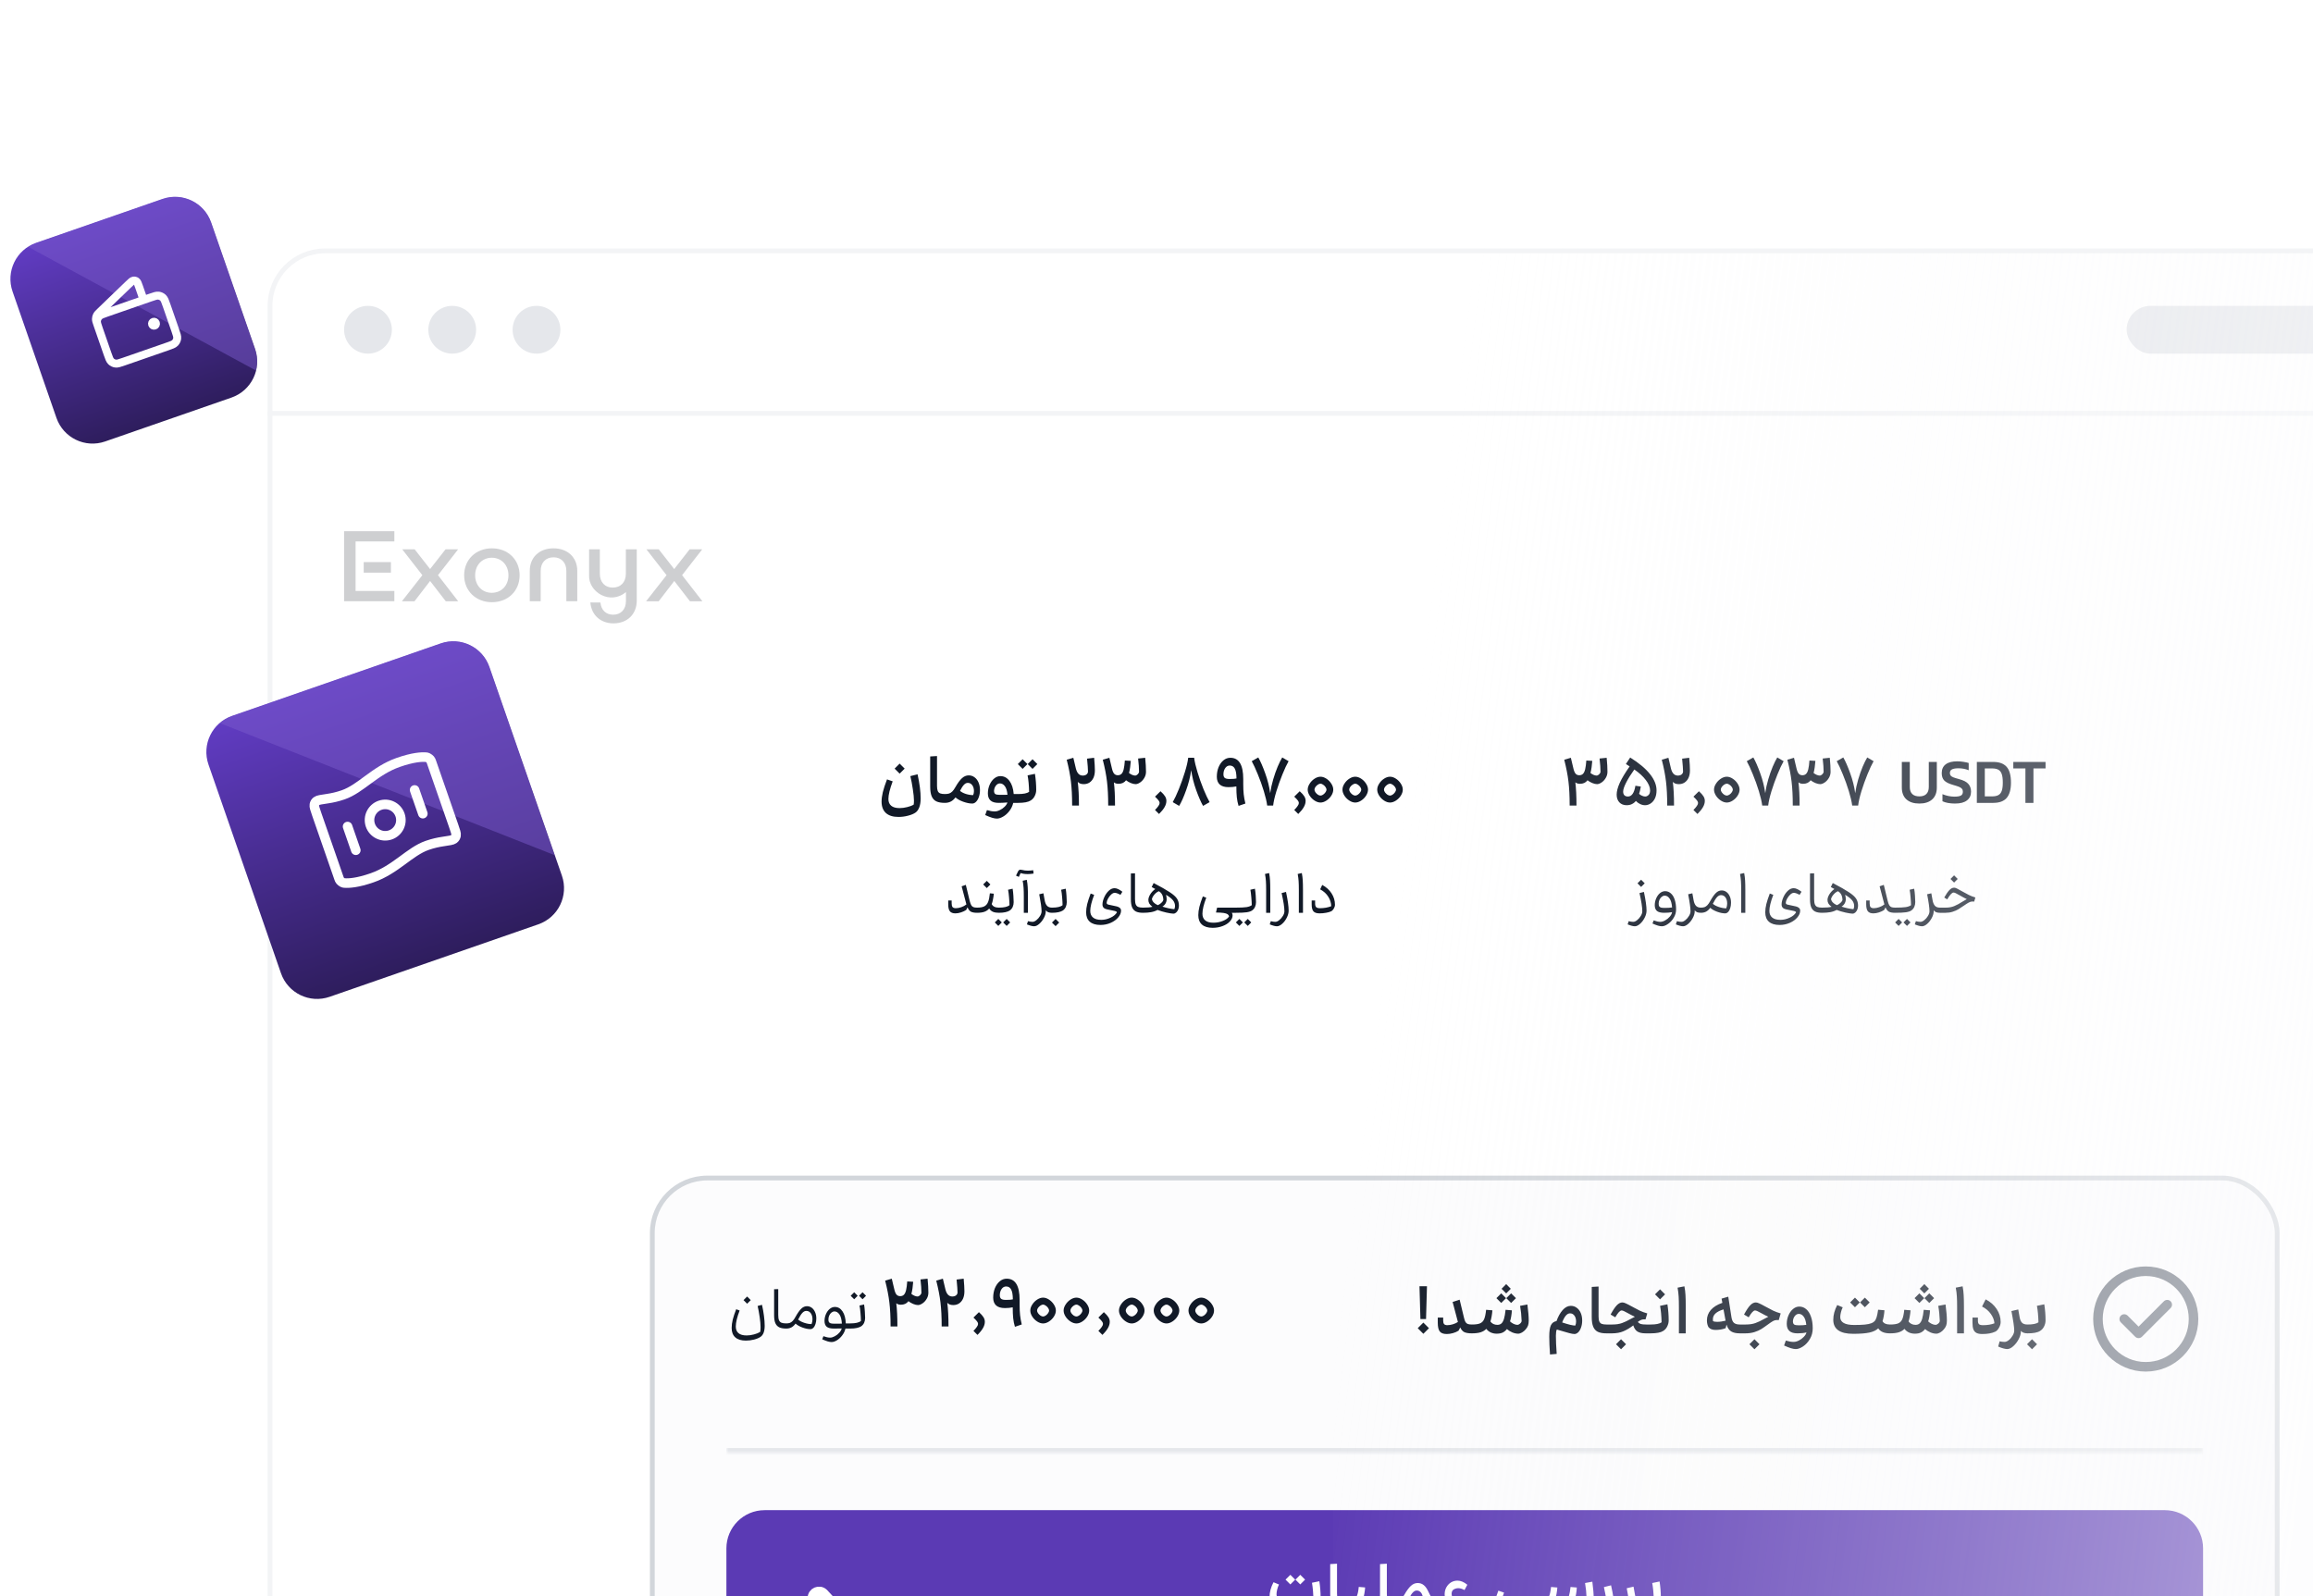 <svg width="484" height="334" viewBox="0 0 484 334" fill="none" xmlns="http://www.w3.org/2000/svg">
<g filter="url(#filter0_d_14680_32554)">
<g clip-path="url(#clip0_14680_32554)">
<rect x="56" y="20" width="500" height="380" rx="12" fill="white"/>
<rect x="55.5" y="19.5" width="501" height="35" stroke="#F3F4F6"/>
<path d="M82 37C82 34.239 79.761 32 77 32C74.239 32 72 34.239 72 37C72 39.761 74.239 42 77 42C79.761 42 82 39.761 82 37Z" fill="#E5E7EB"/>
<path d="M99.629 37C99.629 34.239 97.39 32 94.629 32C91.868 32 89.629 34.239 89.629 37C89.629 39.761 91.868 42 94.629 42C97.39 42 99.629 39.761 99.629 37Z" fill="#E5E7EB"/>
<path d="M117.262 37C117.262 34.239 115.023 32 112.262 32C109.5 32 107.262 34.239 107.262 37C107.262 39.761 109.5 42 112.262 42C115.023 42 117.262 39.761 117.262 37Z" fill="#E5E7EB"/>
<rect x="445" y="32" width="95" height="10" rx="5" fill="#E5E7EB"/>
<path d="M192.004 130.022C192.433 131.982 192.648 133.667 192.648 135.076C192.648 135.804 192.555 136.415 192.368 136.91C192.181 137.405 191.929 137.769 191.612 138.002C191.22 138.282 190.693 138.506 190.03 138.674C189.367 138.851 188.695 138.94 188.014 138.94C186.857 138.94 185.975 138.665 185.368 138.114C184.771 137.563 184.472 136.77 184.472 135.734C184.472 135.137 184.561 134.469 184.738 133.732C184.925 132.995 185.214 132.113 185.606 131.086L186.796 131.492C186.199 133.097 185.9 134.329 185.9 135.188C185.9 135.804 186.096 136.275 186.488 136.602C186.88 136.929 187.463 137.092 188.238 137.092C188.761 137.092 189.293 137.022 189.834 136.882C190.385 136.751 190.837 136.579 191.192 136.364C191.229 136.14 191.248 135.86 191.248 135.524C191.248 134.936 191.169 134.138 191.01 133.13C190.861 132.113 190.688 131.203 190.492 130.4L192.004 130.022ZM188.252 129.882L187.202 128.832L188.252 127.782L189.302 128.832L188.252 129.882ZM197.711 136C196.965 136 196.367 135.893 195.919 135.678C195.481 135.463 195.159 135.109 194.953 134.614C194.748 134.119 194.645 133.447 194.645 132.598V126.284L196.073 126.2V132.458C196.073 132.915 196.125 133.265 196.227 133.508C196.33 133.751 196.498 133.919 196.731 134.012C196.965 134.105 197.291 134.152 197.711 134.152V136ZM202.709 130.246C203.157 130.246 203.558 130.377 203.913 130.638C204.268 130.89 204.548 131.249 204.753 131.716C204.958 132.183 205.061 132.719 205.061 133.326C205.061 133.839 204.986 134.311 204.837 134.74C204.697 135.169 204.501 135.51 204.249 135.762C204.006 136.014 203.74 136.14 203.451 136.14C202.9 136.14 202.27 136.014 201.561 135.762C200.861 135.51 200.32 135.207 199.937 134.852C199.629 135.263 199.293 135.557 198.929 135.734C198.574 135.911 198.168 136 197.711 136C197.58 136 197.478 135.925 197.403 135.776C197.328 135.627 197.291 135.407 197.291 135.118C197.291 134.819 197.328 134.586 197.403 134.418C197.478 134.241 197.58 134.152 197.711 134.152C198.066 134.152 198.364 134.115 198.607 134.04C198.85 133.956 199.074 133.811 199.279 133.606C199.484 133.401 199.699 133.097 199.923 132.696C200.408 131.847 200.866 131.226 201.295 130.834C201.724 130.442 202.196 130.246 202.709 130.246ZM202.513 131.814C202.224 131.814 201.953 131.949 201.701 132.22C201.449 132.481 201.178 132.901 200.889 133.48C201.16 133.732 201.561 133.947 202.093 134.124C202.625 134.292 203.138 134.376 203.633 134.376C203.745 134.115 203.801 133.835 203.801 133.536C203.801 133.023 203.68 132.607 203.437 132.29C203.204 131.973 202.896 131.814 202.513 131.814ZM212.022 136C211.873 136.635 211.602 137.204 211.21 137.708C210.818 138.212 210.384 138.599 209.908 138.87C209.432 139.15 208.998 139.29 208.606 139.29C208.317 139.29 207.976 139.229 207.584 139.108C207.192 138.987 206.716 138.8 206.156 138.548L206.52 137.512C207.127 137.699 207.673 137.792 208.158 137.792C208.485 137.792 208.835 137.699 209.208 137.512C209.591 137.335 209.927 137.101 210.216 136.812C210.515 136.523 210.711 136.224 210.804 135.916C210.095 135.972 209.483 136 208.97 136C208.195 136 207.626 135.832 207.262 135.496C206.898 135.16 206.716 134.67 206.716 134.026C206.716 133.382 206.837 132.78 207.08 132.22C207.323 131.66 207.645 131.217 208.046 130.89C208.447 130.563 208.877 130.4 209.334 130.4C210.09 130.4 210.72 130.731 211.224 131.394C211.728 132.057 212.027 132.976 212.12 134.152H213.058V136H212.022ZM208.004 133.494C208.013 133.821 208.102 134.04 208.27 134.152C208.438 134.264 208.751 134.32 209.208 134.32L210.818 134.306C210.743 133.494 210.561 132.897 210.272 132.514C209.983 132.122 209.637 131.926 209.236 131.926C208.909 131.926 208.625 132.085 208.382 132.402C208.149 132.71 208.023 133.074 208.004 133.494ZM216.564 129.924C216.742 131.072 216.83 132.192 216.83 133.284C216.83 133.723 216.728 134.147 216.522 134.558C216.326 134.959 216.046 135.272 215.682 135.496C215.169 135.832 214.296 136 213.064 136C212.934 136 212.831 135.925 212.756 135.776C212.682 135.627 212.644 135.407 212.644 135.118C212.644 134.819 212.682 134.586 212.756 134.418C212.831 134.241 212.934 134.152 213.064 134.152C214.166 134.152 214.926 133.998 215.346 133.69C215.309 132.299 215.202 131.151 215.024 130.246L216.564 129.924ZM216.06 128.888L215.052 127.88L216.06 126.872L217.068 127.88L216.06 128.888ZM213.988 128.888L212.98 127.88L213.988 126.872L214.996 127.88L213.988 128.888ZM228.951 126.564C229.054 127.693 229.105 128.571 229.105 129.196C229.105 129.812 229.003 130.339 228.797 130.778C228.592 131.207 228.312 131.534 227.957 131.758C227.612 131.973 227.22 132.08 226.781 132.08C226.492 132.08 226.249 132.043 226.053 131.968C225.857 131.893 225.68 131.772 225.521 131.604C225.689 132.929 225.773 134.581 225.773 136.56H224.345C224.345 134.572 224.261 132.897 224.093 131.534C223.935 130.171 223.641 128.65 223.211 126.97L224.597 126.564L225.115 128.748C225.358 129.775 225.843 130.288 226.571 130.288C226.898 130.288 227.159 130.209 227.355 130.05C227.561 129.882 227.663 129.677 227.663 129.434C227.663 128.949 227.598 128.053 227.467 126.746L228.951 126.564ZM239.634 126.564C239.746 127.684 239.802 128.659 239.802 129.49C239.802 129.957 239.681 130.391 239.438 130.792C239.205 131.184 238.916 131.497 238.57 131.73C238.225 131.963 237.912 132.08 237.632 132.08C237.334 132.08 236.993 132.001 236.61 131.842C236.237 131.683 235.91 131.492 235.63 131.268C235.453 131.511 235.229 131.697 234.958 131.828C234.688 131.949 234.384 132.01 234.048 132.01C233.647 132.01 233.325 131.907 233.082 131.702C233.241 132.953 233.32 134.572 233.32 136.56H231.892C231.892 134.572 231.808 132.897 231.64 131.534C231.482 130.171 231.188 128.65 230.758 126.97L232.144 126.564L232.662 128.748C232.784 129.289 232.942 129.672 233.138 129.896C233.334 130.111 233.591 130.218 233.908 130.218C234.235 130.218 234.496 130.115 234.692 129.91C234.888 129.705 235.038 129.383 235.14 128.944C235.243 128.505 235.322 127.903 235.378 127.138L236.624 127.208C236.596 127.637 236.55 128.085 236.484 128.552C236.419 129.019 236.34 129.415 236.246 129.742C236.442 129.901 236.657 130.031 236.89 130.134C237.133 130.237 237.348 130.288 237.534 130.288C237.702 130.288 237.88 130.199 238.066 130.022C238.253 129.835 238.346 129.653 238.346 129.476C238.346 128.757 238.281 127.838 238.15 126.718L239.634 126.564ZM242.837 133.564C243.285 133.965 243.602 134.32 243.789 134.628C243.975 134.927 244.069 135.244 244.069 135.58C244.069 136.009 243.943 136.443 243.691 136.882C243.439 137.33 243.051 137.811 242.529 138.324L241.689 137.484C242.006 137.167 242.244 136.887 242.403 136.644C242.571 136.411 242.655 136.205 242.655 136.028C242.655 135.869 242.589 135.701 242.459 135.524C242.328 135.337 242.071 135.062 241.689 134.698L242.837 133.564ZM245.398 135.846C245.79 135.165 246.219 134.25 246.686 133.102C247.152 131.945 247.568 130.769 247.932 129.574C248.305 128.379 248.538 127.376 248.632 126.564H249.878C249.98 127.376 250.214 128.379 250.578 129.574C250.942 130.769 251.357 131.945 251.824 133.102C252.3 134.25 252.729 135.165 253.112 135.846L251.74 136.63C251.282 135.818 250.802 134.712 250.298 133.312C249.794 131.903 249.448 130.517 249.262 129.154C249.066 130.535 248.711 131.935 248.198 133.354C247.694 134.763 247.208 135.855 246.742 136.63L245.398 135.846ZM257.45 126.564C259.252 126.564 260.152 128.043 260.152 131.002V132.066C260.152 132.897 260.185 133.611 260.25 134.208C260.316 134.805 260.432 135.449 260.6 136.14L259.172 136.63C258.995 136.051 258.874 135.454 258.808 134.838C258.743 134.213 258.71 133.452 258.71 132.556C258.225 132.659 257.679 132.71 257.072 132.71C256.26 132.71 255.649 132.528 255.238 132.164C254.828 131.791 254.622 131.245 254.622 130.526C254.622 129.807 254.744 129.145 254.986 128.538C255.238 127.931 255.579 127.451 256.008 127.096C256.438 126.741 256.918 126.564 257.45 126.564ZM257.324 128.188C256.942 128.188 256.624 128.37 256.372 128.734C256.13 129.098 256.008 129.527 256.008 130.022C256.008 130.377 256.102 130.629 256.288 130.778C256.484 130.927 256.816 131.002 257.282 131.002C257.982 131.002 258.468 130.965 258.738 130.89C258.729 129.919 258.608 129.229 258.374 128.818C258.15 128.398 257.8 128.188 257.324 128.188ZM269.641 127.278C269.249 127.959 268.82 128.879 268.353 130.036C267.886 131.184 267.466 132.355 267.093 133.55C266.729 134.745 266.5 135.748 266.407 136.56H265.161C265.058 135.748 264.825 134.745 264.461 133.55C264.097 132.355 263.677 131.184 263.201 130.036C262.734 128.879 262.31 127.959 261.927 127.278L263.299 126.494C263.756 127.287 264.237 128.389 264.741 129.798C265.254 131.207 265.604 132.598 265.791 133.97C265.922 133.027 266.132 132.066 266.421 131.086C266.71 130.106 267.023 129.215 267.359 128.412C267.704 127.609 268.022 126.97 268.311 126.494L269.641 127.278ZM271.971 133.564C272.419 133.965 272.737 134.32 272.923 134.628C273.11 134.927 273.203 135.244 273.203 135.58C273.203 136.009 273.077 136.443 272.825 136.882C272.573 137.33 272.186 137.811 271.663 138.324L270.823 137.484C271.141 137.167 271.379 136.887 271.537 136.644C271.705 136.411 271.789 136.205 271.789 136.028C271.789 135.869 271.724 135.701 271.593 135.524C271.463 135.337 271.206 135.062 270.823 134.698L271.971 133.564ZM276.314 131.982C276.146 131.982 275.959 132.052 275.754 132.192C275.558 132.323 275.39 132.486 275.25 132.682C275.119 132.878 275.054 133.06 275.054 133.228C275.054 133.396 275.119 133.578 275.25 133.774C275.39 133.97 275.558 134.138 275.754 134.278C275.959 134.409 276.146 134.474 276.314 134.474C276.482 134.474 276.664 134.409 276.86 134.278C277.065 134.138 277.233 133.97 277.364 133.774C277.504 133.578 277.574 133.396 277.574 133.228C277.574 133.06 277.504 132.878 277.364 132.682C277.233 132.486 277.065 132.323 276.86 132.192C276.664 132.052 276.482 131.982 276.314 131.982ZM276.314 130.526C276.715 130.526 277.126 130.661 277.546 130.932C277.966 131.203 278.311 131.553 278.582 131.982C278.852 132.402 278.988 132.817 278.988 133.228C278.988 133.639 278.852 134.059 278.582 134.488C278.311 134.908 277.966 135.253 277.546 135.524C277.126 135.795 276.715 135.93 276.314 135.93C275.912 135.93 275.502 135.795 275.082 135.524C274.662 135.253 274.316 134.908 274.046 134.488C273.775 134.059 273.64 133.639 273.64 133.228C273.64 132.817 273.775 132.402 274.046 131.982C274.316 131.553 274.662 131.203 275.082 130.932C275.502 130.661 275.912 130.526 276.314 130.526ZM283.587 131.982C283.419 131.982 283.233 132.052 283.027 132.192C282.831 132.323 282.663 132.486 282.523 132.682C282.393 132.878 282.327 133.06 282.327 133.228C282.327 133.396 282.393 133.578 282.523 133.774C282.663 133.97 282.831 134.138 283.027 134.278C283.233 134.409 283.419 134.474 283.587 134.474C283.755 134.474 283.937 134.409 284.133 134.278C284.339 134.138 284.507 133.97 284.637 133.774C284.777 133.578 284.847 133.396 284.847 133.228C284.847 133.06 284.777 132.878 284.637 132.682C284.507 132.486 284.339 132.323 284.133 132.192C283.937 132.052 283.755 131.982 283.587 131.982ZM283.587 130.526C283.989 130.526 284.399 130.661 284.819 130.932C285.239 131.203 285.585 131.553 285.855 131.982C286.126 132.402 286.261 132.817 286.261 133.228C286.261 133.639 286.126 134.059 285.855 134.488C285.585 134.908 285.239 135.253 284.819 135.524C284.399 135.795 283.989 135.93 283.587 135.93C283.186 135.93 282.775 135.795 282.355 135.524C281.935 135.253 281.59 134.908 281.319 134.488C281.049 134.059 280.913 133.639 280.913 133.228C280.913 132.817 281.049 132.402 281.319 131.982C281.59 131.553 281.935 131.203 282.355 130.932C282.775 130.661 283.186 130.526 283.587 130.526ZM290.861 131.982C290.693 131.982 290.506 132.052 290.301 132.192C290.105 132.323 289.937 132.486 289.797 132.682C289.666 132.878 289.601 133.06 289.601 133.228C289.601 133.396 289.666 133.578 289.797 133.774C289.937 133.97 290.105 134.138 290.301 134.278C290.506 134.409 290.693 134.474 290.861 134.474C291.029 134.474 291.211 134.409 291.407 134.278C291.612 134.138 291.78 133.97 291.911 133.774C292.051 133.578 292.121 133.396 292.121 133.228C292.121 133.06 292.051 132.878 291.911 132.682C291.78 132.486 291.612 132.323 291.407 132.192C291.211 132.052 291.029 131.982 290.861 131.982ZM290.861 130.526C291.262 130.526 291.673 130.661 292.093 130.932C292.513 131.203 292.858 131.553 293.129 131.982C293.399 132.402 293.535 132.817 293.535 133.228C293.535 133.639 293.399 134.059 293.129 134.488C292.858 134.908 292.513 135.253 292.093 135.524C291.673 135.795 291.262 135.93 290.861 135.93C290.459 135.93 290.049 135.795 289.629 135.524C289.209 135.253 288.863 134.908 288.593 134.488C288.322 134.059 288.187 133.639 288.187 133.228C288.187 132.817 288.322 132.402 288.593 131.982C288.863 131.553 289.209 131.203 289.629 130.932C290.049 130.661 290.459 130.526 290.861 130.526Z" fill="#111927"/>
<path d="M204.466 159C203.898 159 203.466 158.924 203.17 158.772C202.882 158.612 202.646 158.308 202.462 157.86L202.174 158.412C201.87 158.612 201.51 158.78 201.094 158.916C200.678 159.052 200.29 159.12 199.93 159.12C199.386 159.12 198.998 158.976 198.766 158.688C198.534 158.392 198.418 157.912 198.418 157.248V156.42H199.138V157.032C199.138 157.392 199.202 157.652 199.33 157.812C199.466 157.964 199.694 158.04 200.014 158.04C200.358 158.04 200.738 157.968 201.154 157.824C201.57 157.68 201.926 157.488 202.222 157.248L201.226 153.456L202.102 153.156L202.906 156.492C203.01 156.9 203.118 157.204 203.23 157.404C203.35 157.604 203.502 157.74 203.686 157.812C203.87 157.884 204.13 157.92 204.466 157.92V159ZM209.019 159C208.531 159 208.119 158.932 207.783 158.796C207.447 158.652 207.183 158.42 206.991 158.1C206.751 158.396 206.431 158.62 206.031 158.772C205.631 158.924 205.111 159 204.471 159C204.359 159 204.271 158.956 204.207 158.868C204.143 158.772 204.111 158.64 204.111 158.472C204.111 158.312 204.147 158.18 204.219 158.076C204.283 157.972 204.367 157.92 204.471 157.92C205.111 157.92 205.607 157.832 205.959 157.656C206.311 157.48 206.575 157.18 206.751 156.756C206.927 156.332 207.055 155.72 207.135 154.92L207.963 155.004C207.923 155.412 207.863 155.812 207.783 156.204C207.711 156.596 207.623 156.92 207.519 157.176C207.751 157.672 208.251 157.92 209.019 157.92V159ZM206.487 153.828L205.731 153.072L206.487 152.316L207.243 153.072L206.487 153.828ZM211.898 153.96C211.97 154.416 212.022 154.9 212.054 155.412C212.094 155.924 212.114 156.376 212.114 156.768C212.114 157.128 212.046 157.464 211.91 157.776C211.774 158.08 211.57 158.328 211.298 158.52C211.082 158.664 210.782 158.78 210.398 158.868C210.014 158.956 209.554 159 209.018 159C208.906 159 208.818 158.956 208.754 158.868C208.69 158.772 208.658 158.64 208.658 158.472C208.658 158.312 208.694 158.18 208.766 158.076C208.83 157.972 208.914 157.92 209.018 157.92C210.106 157.92 210.846 157.748 211.238 157.404C211.23 156.9 211.198 156.344 211.142 155.736C211.094 155.12 211.026 154.6 210.938 154.176L211.898 153.96ZM210.65 161.748L209.918 161.016L210.65 160.284L211.382 161.016L210.65 161.748ZM208.898 161.748L208.166 161.016L208.898 160.284L209.63 161.016L208.898 161.748ZM214.236 155.712C214.236 154.888 214.22 154.252 214.188 153.804C214.164 153.356 214.1 152.852 213.996 152.292L214.86 152.1C214.964 152.644 215.028 153.156 215.052 153.636C215.084 154.116 215.1 154.796 215.1 155.676V159H214.236V155.712ZM216.276 150.792C215.844 150.864 215.436 150.9 215.052 150.9C214.468 150.9 213.972 150.828 213.564 150.684L213.192 151.488L212.604 151.224L212.976 150.444C213.112 150.132 213.292 149.976 213.516 149.976C213.604 149.976 213.736 149.996 213.912 150.036C214.12 150.084 214.304 150.12 214.464 150.144C214.632 150.168 214.84 150.18 215.088 150.18C215.432 150.18 215.804 150.152 216.204 150.096L216.276 150.792ZM220.125 159C219.813 159 219.553 158.96 219.345 158.88C219.137 158.792 218.965 158.656 218.829 158.472V158.7C218.829 159.116 218.701 159.568 218.445 160.056C218.189 160.552 217.869 160.968 217.485 161.304C217.101 161.648 216.737 161.82 216.393 161.82C216.025 161.82 215.521 161.688 214.881 161.424L215.109 160.752C215.445 160.848 215.761 160.896 216.057 160.896C216.305 160.896 216.577 160.776 216.873 160.536C217.177 160.296 217.433 160 217.641 159.648C217.849 159.304 217.953 158.984 217.953 158.688C217.953 158.008 217.789 156.82 217.461 155.124L218.337 154.92L218.601 156.372C218.681 156.852 218.837 157.232 219.069 157.512C219.309 157.784 219.661 157.92 220.125 157.92V159ZM223.007 153.96C223.079 154.416 223.131 154.9 223.163 155.412C223.203 155.924 223.223 156.376 223.223 156.768C223.223 157.128 223.155 157.464 223.019 157.776C222.883 158.08 222.679 158.328 222.407 158.52C222.191 158.664 221.891 158.78 221.507 158.868C221.123 158.956 220.663 159 220.127 159C220.015 159 219.927 158.956 219.863 158.868C219.799 158.772 219.767 158.64 219.767 158.472C219.767 158.312 219.803 158.18 219.875 158.076C219.939 157.972 220.023 157.92 220.127 157.92C221.215 157.92 221.955 157.748 222.347 157.404C222.339 156.9 222.307 156.344 222.251 155.736C222.203 155.12 222.135 154.6 222.047 154.176L223.007 153.96ZM220.883 161.796L220.127 161.04L220.883 160.284L221.639 161.04L220.883 161.796ZM234.463 155.244C234.175 155.084 233.939 154.976 233.755 154.92C233.579 154.856 233.407 154.824 233.239 154.824C233.007 154.824 232.759 154.948 232.495 155.196C232.239 155.436 232.023 155.72 231.847 156.048C231.671 156.376 231.579 156.656 231.571 156.888C231.571 157 231.599 157.088 231.655 157.152C231.719 157.216 231.823 157.264 231.967 157.296L233.695 157.668C233.959 157.732 234.171 157.836 234.331 157.98C234.499 158.124 234.583 158.316 234.583 158.556C234.583 159.028 234.387 159.496 233.995 159.96C233.611 160.424 233.087 160.804 232.423 161.1C231.759 161.396 231.043 161.544 230.275 161.544C229.291 161.544 228.543 161.316 228.031 160.86C227.527 160.412 227.275 159.756 227.275 158.892C227.275 158.364 227.351 157.788 227.503 157.164C227.663 156.54 227.903 155.808 228.223 154.968L228.955 155.244C228.411 156.676 228.139 157.792 228.139 158.592C228.139 159.2 228.331 159.664 228.715 159.984C229.099 160.312 229.675 160.476 230.443 160.476C231.099 160.476 231.739 160.328 232.363 160.032C232.995 159.744 233.447 159.372 233.719 158.916C233.719 158.788 233.547 158.684 233.203 158.604L231.631 158.28C231.007 158.152 230.695 157.816 230.695 157.272C230.695 156.808 230.815 156.308 231.055 155.772C231.295 155.228 231.607 154.772 231.991 154.404C232.383 154.036 232.791 153.852 233.215 153.852C233.455 153.852 233.703 153.912 233.959 154.032C234.223 154.144 234.523 154.332 234.859 154.596L234.463 155.244ZM239.171 159C238.563 159 238.075 158.912 237.707 158.736C237.339 158.552 237.067 158.256 236.891 157.848C236.723 157.44 236.639 156.888 236.639 156.192V150.768L237.503 150.744V156.144C237.503 156.624 237.555 156.992 237.659 157.248C237.771 157.504 237.943 157.68 238.175 157.776C238.415 157.872 238.747 157.92 239.171 157.92V159ZM242.494 154.488C242.158 154.616 241.846 154.848 241.558 155.184C241.278 155.512 241.106 155.824 241.042 156.12C241.074 156.368 241.198 156.608 241.414 156.84C241.63 157.064 241.918 157.252 242.278 157.404C242.526 157.3 242.766 157.144 242.998 156.936C243.23 156.728 243.374 156.524 243.43 156.324C243.414 155.452 243.102 154.84 242.494 154.488ZM243.982 155.232C244.078 155.528 244.126 155.836 244.126 156.156C244.126 156.468 244.05 156.76 243.898 157.032C243.746 157.304 243.526 157.528 243.238 157.704C243.566 157.824 244.006 157.944 244.558 158.064C245.118 158.176 245.51 158.236 245.734 158.244C245.83 158.004 245.878 157.788 245.878 157.596C245.878 157.148 245.738 156.748 245.458 156.396C245.178 156.036 244.686 155.648 243.982 155.232ZM241.402 152.772C242.922 153.564 244.046 154.204 244.774 154.692C245.51 155.172 246.014 155.62 246.286 156.036C246.558 156.452 246.694 156.944 246.694 157.512C246.694 157.8 246.642 158.072 246.538 158.328C246.434 158.584 246.29 158.792 246.106 158.952C245.93 159.104 245.738 159.18 245.53 159.18C245.266 159.18 244.778 159.104 244.066 158.952C243.362 158.792 242.746 158.608 242.218 158.4C241.81 158.624 241.358 158.78 240.862 158.868C240.366 158.956 239.802 159 239.17 159C239.058 159 238.97 158.952 238.906 158.856C238.842 158.76 238.81 158.632 238.81 158.472C238.81 158.304 238.846 158.172 238.918 158.076C238.982 157.972 239.066 157.92 239.17 157.92C240.09 157.92 240.75 157.86 241.15 157.74C240.854 157.532 240.638 157.312 240.502 157.08C240.366 156.848 240.298 156.592 240.298 156.312C240.298 155.968 240.422 155.588 240.67 155.172C240.918 154.748 241.274 154.364 241.738 154.02L240.994 153.612L241.402 152.772ZM257.755 159C257.867 159.152 257.923 159.332 257.923 159.54C257.923 159.98 257.735 160.4 257.359 160.8C256.991 161.208 256.487 161.532 255.847 161.772C255.207 162.02 254.507 162.144 253.747 162.144C252.763 162.144 252.015 161.916 251.503 161.46C250.999 161.012 250.747 160.356 250.747 159.492C250.747 158.956 250.823 158.376 250.975 157.752C251.135 157.12 251.375 156.392 251.695 155.568L252.415 155.844C252.159 156.508 251.959 157.132 251.815 157.716C251.679 158.292 251.611 158.784 251.611 159.192C251.611 159.8 251.803 160.264 252.187 160.584C252.571 160.912 253.143 161.076 253.903 161.076C254.615 161.076 255.283 160.948 255.907 160.692C256.531 160.444 256.959 160.132 257.191 159.756C257.143 159.564 257.039 159.412 256.879 159.3C256.719 159.188 256.447 159.1 256.063 159.036C255.687 158.98 255.147 158.948 254.443 158.94L254.683 157.92H258.607V159H257.755ZM262.595 153.96C262.675 154.416 262.731 154.9 262.763 155.412C262.803 155.916 262.823 156.368 262.823 156.768C262.823 157.128 262.755 157.46 262.619 157.764C262.483 158.068 262.279 158.316 262.007 158.508C261.767 158.684 261.387 158.812 260.867 158.892C260.355 158.964 259.603 159 258.611 159C258.499 159 258.411 158.956 258.347 158.868C258.283 158.772 258.251 158.64 258.251 158.472C258.251 158.312 258.287 158.18 258.359 158.076C258.423 157.972 258.507 157.92 258.611 157.92C259.619 157.92 260.363 157.884 260.843 157.812C261.323 157.732 261.687 157.596 261.935 157.404C261.927 156.908 261.895 156.352 261.839 155.736C261.791 155.12 261.727 154.6 261.647 154.176L262.595 153.96ZM261.095 161.748L260.363 161.016L261.095 160.284L261.827 161.016L261.095 161.748ZM259.343 161.748L258.611 161.016L259.343 160.284L260.075 161.016L259.343 161.748ZM264.943 154.296C264.943 153.472 264.927 152.836 264.895 152.388C264.871 151.94 264.807 151.436 264.703 150.876L265.567 150.684C265.671 151.236 265.735 151.752 265.759 152.232C265.791 152.712 265.807 153.392 265.807 154.272V159H264.943V154.296ZM269.101 154.632C269.469 156.344 269.653 157.648 269.653 158.544C269.653 159.024 269.521 159.52 269.257 160.032C269.001 160.544 268.681 160.968 268.297 161.304C267.913 161.648 267.549 161.82 267.205 161.82C266.837 161.82 266.333 161.688 265.693 161.424L265.921 160.752C266.257 160.848 266.573 160.896 266.869 160.896C267.117 160.896 267.389 160.776 267.685 160.536C267.989 160.296 268.245 160 268.453 159.648C268.661 159.304 268.765 158.984 268.765 158.688C268.765 157.856 268.569 156.584 268.177 154.872L269.101 154.632ZM271.787 154.296C271.787 153.472 271.771 152.836 271.739 152.388C271.715 151.94 271.651 151.436 271.547 150.876L272.411 150.684C272.515 151.236 272.579 151.752 272.603 152.232C272.635 152.712 272.651 153.392 272.651 154.272V159H271.787V154.296ZM276.68 153.168C277.536 153.632 278.192 154.228 278.648 154.956C279.112 155.684 279.344 156.468 279.344 157.308C279.344 157.58 279.26 157.856 279.092 158.136C278.932 158.408 278.744 158.596 278.528 158.7C278.248 158.828 277.892 158.928 277.46 159C277.036 159.08 276.592 159.12 276.128 159.12C275.512 159.12 275.08 158.976 274.832 158.688C274.592 158.4 274.472 157.92 274.472 157.248V156.42H275.192V157.032C275.192 157.4 275.264 157.66 275.408 157.812C275.56 157.964 275.824 158.04 276.2 158.04C276.616 158.04 277.036 158.004 277.46 157.932C277.892 157.852 278.26 157.748 278.564 157.62C278.548 156.932 278.344 156.276 277.952 155.652C277.568 155.02 277 154.5 276.248 154.092L276.68 153.168Z" fill="#111927"/>
<path d="M336.196 126.564C336.308 127.684 336.364 128.659 336.364 129.49C336.364 129.957 336.242 130.391 336 130.792C335.766 131.184 335.477 131.497 335.132 131.73C334.786 131.963 334.474 132.08 334.194 132.08C333.895 132.08 333.554 132.001 333.172 131.842C332.798 131.683 332.472 131.492 332.192 131.268C332.014 131.511 331.79 131.697 331.52 131.828C331.249 131.949 330.946 132.01 330.61 132.01C330.208 132.01 329.886 131.907 329.644 131.702C329.802 132.953 329.882 134.572 329.882 136.56H328.454C328.454 134.572 328.37 132.897 328.202 131.534C328.043 130.171 327.749 128.65 327.32 126.97L328.706 126.564L329.224 128.748C329.345 129.289 329.504 129.672 329.7 129.896C329.896 130.111 330.152 130.218 330.47 130.218C330.796 130.218 331.058 130.115 331.254 129.91C331.45 129.705 331.599 129.383 331.702 128.944C331.804 128.505 331.884 127.903 331.94 127.138L333.186 127.208C333.158 127.637 333.111 128.085 333.046 128.552C332.98 129.019 332.901 129.415 332.808 129.742C333.004 129.901 333.218 130.031 333.452 130.134C333.694 130.237 333.909 130.288 334.096 130.288C334.264 130.288 334.441 130.199 334.628 130.022C334.814 129.835 334.908 129.653 334.908 129.476C334.908 128.757 334.842 127.838 334.712 126.718L336.196 126.564ZM341.119 126.508C342.977 127.675 344.358 128.832 345.263 129.98C346.178 131.119 346.635 132.253 346.635 133.382C346.635 134.054 346.519 134.623 346.285 135.09C346.052 135.557 345.749 135.907 345.375 136.14C345.011 136.373 344.629 136.49 344.227 136.49C343.882 136.49 343.537 136.406 343.191 136.238C342.855 136.079 342.561 135.865 342.309 135.594C342.085 135.874 341.81 136.093 341.483 136.252C341.157 136.411 340.793 136.49 340.391 136.49C339.747 136.49 339.234 136.289 338.851 135.888C338.478 135.477 338.291 134.941 338.291 134.278C338.291 133.587 338.506 132.766 338.935 131.814C339.374 130.853 340.065 129.705 341.007 128.37L340.223 127.866L341.119 126.508ZM341.987 129.014C341.25 130.041 340.676 130.96 340.265 131.772C339.855 132.584 339.649 133.205 339.649 133.634C339.649 133.961 339.733 134.217 339.901 134.404C340.079 134.581 340.326 134.67 340.643 134.67C341.446 134.67 341.969 133.919 342.211 132.416L343.345 132.584C343.224 133.293 343.103 133.802 342.981 134.11C343.159 134.278 343.369 134.413 343.611 134.516C343.854 134.619 344.073 134.67 344.269 134.67C344.503 134.67 344.727 134.572 344.941 134.376C345.165 134.18 345.282 133.858 345.291 133.41C345.282 132.719 344.983 131.991 344.395 131.226C343.817 130.461 343.014 129.723 341.987 129.014ZM353.472 126.564C353.575 127.693 353.626 128.571 353.626 129.196C353.626 129.812 353.523 130.339 353.318 130.778C353.113 131.207 352.833 131.534 352.478 131.758C352.133 131.973 351.741 132.08 351.302 132.08C351.013 132.08 350.77 132.043 350.574 131.968C350.378 131.893 350.201 131.772 350.042 131.604C350.21 132.929 350.294 134.581 350.294 136.56H348.866C348.866 134.572 348.782 132.897 348.614 131.534C348.455 130.171 348.161 128.65 347.732 126.97L349.118 126.564L349.636 128.748C349.879 129.775 350.364 130.288 351.092 130.288C351.419 130.288 351.68 130.209 351.876 130.05C352.081 129.882 352.184 129.677 352.184 129.434C352.184 128.949 352.119 128.053 351.988 126.746L353.472 126.564ZM355.504 133.564C355.952 133.965 356.269 134.32 356.456 134.628C356.642 134.927 356.736 135.244 356.736 135.58C356.736 136.009 356.61 136.443 356.358 136.882C356.106 137.33 355.718 137.811 355.196 138.324L354.356 137.484C354.673 137.167 354.911 136.887 355.07 136.644C355.238 136.411 355.322 136.205 355.322 136.028C355.322 135.869 355.256 135.701 355.126 135.524C354.995 135.337 354.738 135.062 354.356 134.698L355.504 133.564ZM361.336 131.982C361.168 131.982 360.982 132.052 360.776 132.192C360.58 132.323 360.412 132.486 360.272 132.682C360.142 132.878 360.076 133.06 360.076 133.228C360.076 133.396 360.142 133.578 360.272 133.774C360.412 133.97 360.58 134.138 360.776 134.278C360.982 134.409 361.168 134.474 361.336 134.474C361.504 134.474 361.686 134.409 361.882 134.278C362.088 134.138 362.256 133.97 362.386 133.774C362.526 133.578 362.596 133.396 362.596 133.228C362.596 133.06 362.526 132.878 362.386 132.682C362.256 132.486 362.088 132.323 361.882 132.192C361.686 132.052 361.504 131.982 361.336 131.982ZM361.336 130.526C361.738 130.526 362.148 130.661 362.568 130.932C362.988 131.203 363.334 131.553 363.604 131.982C363.875 132.402 364.01 132.817 364.01 133.228C364.01 133.639 363.875 134.059 363.604 134.488C363.334 134.908 362.988 135.253 362.568 135.524C362.148 135.795 361.738 135.93 361.336 135.93C360.935 135.93 360.524 135.795 360.104 135.524C359.684 135.253 359.339 134.908 359.068 134.488C358.798 134.059 358.662 133.639 358.662 133.228C358.662 132.817 358.798 132.402 359.068 131.982C359.339 131.553 359.684 131.203 360.104 130.932C360.524 130.661 360.935 130.526 361.336 130.526ZM373.23 127.278C372.838 127.959 372.408 128.879 371.942 130.036C371.475 131.184 371.055 132.355 370.682 133.55C370.318 134.745 370.089 135.748 369.996 136.56H368.75C368.647 135.748 368.414 134.745 368.05 133.55C367.686 132.355 367.266 131.184 366.79 130.036C366.323 128.879 365.898 127.959 365.516 127.278L366.888 126.494C367.345 127.287 367.826 128.389 368.33 129.798C368.843 131.207 369.193 132.598 369.38 133.97C369.51 133.027 369.72 132.066 370.01 131.086C370.299 130.106 370.612 129.215 370.948 128.412C371.293 127.609 371.61 126.97 371.9 126.494L373.23 127.278ZM382.885 126.564C382.997 127.684 383.053 128.659 383.053 129.49C383.053 129.957 382.932 130.391 382.689 130.792C382.456 131.184 382.167 131.497 381.821 131.73C381.476 131.963 381.163 132.08 380.883 132.08C380.585 132.08 380.244 132.001 379.861 131.842C379.488 131.683 379.161 131.492 378.881 131.268C378.704 131.511 378.48 131.697 378.209 131.828C377.939 131.949 377.635 132.01 377.299 132.01C376.898 132.01 376.576 131.907 376.333 131.702C376.492 132.953 376.571 134.572 376.571 136.56H375.143C375.143 134.572 375.059 132.897 374.891 131.534C374.733 130.171 374.439 128.65 374.009 126.97L375.395 126.564L375.913 128.748C376.035 129.289 376.193 129.672 376.389 129.896C376.585 130.111 376.842 130.218 377.159 130.218C377.486 130.218 377.747 130.115 377.943 129.91C378.139 129.705 378.289 129.383 378.391 128.944C378.494 128.505 378.573 127.903 378.629 127.138L379.875 127.208C379.847 127.637 379.801 128.085 379.735 128.552C379.67 129.019 379.591 129.415 379.497 129.742C379.693 129.901 379.908 130.031 380.141 130.134C380.384 130.237 380.599 130.288 380.785 130.288C380.953 130.288 381.131 130.199 381.317 130.022C381.504 129.835 381.597 129.653 381.597 129.476C381.597 128.757 381.532 127.838 381.401 126.718L382.885 126.564ZM392.056 127.278C391.664 127.959 391.235 128.879 390.768 130.036C390.301 131.184 389.881 132.355 389.508 133.55C389.144 134.745 388.915 135.748 388.822 136.56H387.576C387.473 135.748 387.24 134.745 386.876 133.55C386.512 132.355 386.092 131.184 385.616 130.036C385.149 128.879 384.725 127.959 384.342 127.278L385.714 126.494C386.171 127.287 386.652 128.389 387.156 129.798C387.669 131.207 388.019 132.598 388.206 133.97C388.337 133.027 388.547 132.066 388.836 131.086C389.125 130.106 389.438 129.215 389.774 128.412C390.119 127.609 390.437 126.97 390.726 126.494L392.056 127.278ZM404.318 135.272C403.674 135.851 402.778 136.14 401.63 136.14C400.473 136.14 399.572 135.851 398.928 135.272C398.284 134.693 397.962 133.863 397.962 132.78V127.432H399.628V132.668C399.628 133.321 399.801 133.816 400.146 134.152C400.491 134.479 400.986 134.642 401.63 134.642C402.265 134.642 402.75 134.479 403.086 134.152C403.431 133.816 403.604 133.321 403.604 132.668V127.432H405.284V132.78C405.284 133.863 404.962 134.693 404.318 135.272ZM411.589 135.482C411.029 135.921 410.203 136.14 409.111 136.14C408.028 136.14 407.146 135.981 406.465 135.664V134.18C406.848 134.339 407.254 134.465 407.683 134.558C408.122 134.651 408.546 134.698 408.957 134.698C409.582 134.698 410.035 134.623 410.315 134.474C410.595 134.325 410.735 134.054 410.735 133.662C410.735 133.401 410.67 133.195 410.539 133.046C410.408 132.887 410.203 132.752 409.923 132.64C409.643 132.528 409.223 132.393 408.663 132.234C407.786 131.982 407.174 131.674 406.829 131.31C406.484 130.946 406.311 130.433 406.311 129.77C406.311 128.977 406.582 128.37 407.123 127.95C407.674 127.521 408.481 127.306 409.545 127.306C409.993 127.306 410.436 127.343 410.875 127.418C411.314 127.483 411.673 127.563 411.953 127.656V129.168C411.29 128.897 410.572 128.762 409.797 128.762C409.209 128.762 408.766 128.837 408.467 128.986C408.168 129.126 408.019 129.383 408.019 129.756C408.019 129.98 408.075 130.162 408.187 130.302C408.299 130.433 408.481 130.549 408.733 130.652C408.985 130.755 409.377 130.876 409.909 131.016C410.861 131.268 411.519 131.609 411.883 132.038C412.256 132.458 412.443 132.999 412.443 133.662C412.443 134.437 412.158 135.043 411.589 135.482ZM419.903 134.964C419.306 135.655 418.368 136 417.089 136H413.659V127.432H417.089C418.349 127.432 419.282 127.773 419.889 128.454C420.496 129.135 420.799 130.241 420.799 131.772C420.799 133.2 420.5 134.264 419.903 134.964ZM418.153 129.056C417.836 128.879 417.397 128.79 416.837 128.79H415.325V134.642H416.837C417.388 134.642 417.826 134.553 418.153 134.376C418.48 134.199 418.718 133.905 418.867 133.494C419.016 133.074 419.091 132.5 419.091 131.772C419.091 130.997 419.016 130.395 418.867 129.966C418.718 129.537 418.48 129.233 418.153 129.056ZM425.503 128.79V136H423.823V128.79H421.289V127.432H428.037V128.79H425.503Z" fill="#111927"/>
<path d="M343.992 154.632C344.36 156.344 344.544 157.648 344.544 158.544C344.544 159.024 344.412 159.52 344.148 160.032C343.892 160.544 343.572 160.968 343.188 161.304C342.804 161.648 342.44 161.82 342.096 161.82C341.728 161.82 341.224 161.688 340.584 161.424L340.812 160.752C341.148 160.848 341.464 160.896 341.76 160.896C342.008 160.896 342.28 160.776 342.576 160.536C342.88 160.296 343.136 160 343.344 159.648C343.552 159.304 343.656 158.984 343.656 158.688C343.656 157.856 343.46 156.584 343.068 154.872L343.992 154.632ZM343.404 153.588L342.648 152.832L343.404 152.076L344.16 152.832L343.404 153.588ZM348.423 154.476C348.887 154.476 349.291 154.632 349.635 154.944C349.987 155.248 350.255 155.688 350.439 156.264C350.631 156.84 350.727 157.52 350.727 158.304C350.727 158.904 350.567 159.472 350.247 160.008C349.927 160.552 349.531 160.988 349.059 161.316C348.587 161.652 348.151 161.82 347.751 161.82C347.503 161.82 347.231 161.776 346.935 161.688C346.639 161.6 346.255 161.452 345.783 161.244L346.035 160.596C346.579 160.796 347.047 160.896 347.439 160.896C347.743 160.896 348.079 160.792 348.447 160.584C348.815 160.384 349.135 160.124 349.407 159.804C349.679 159.492 349.839 159.18 349.887 158.868C349.423 158.956 348.867 159 348.219 159C347.531 159 347.031 158.872 346.719 158.616C346.415 158.352 346.263 157.952 346.263 157.416C346.263 156.912 346.363 156.432 346.563 155.976C346.763 155.52 347.027 155.156 347.355 154.884C347.691 154.612 348.047 154.476 348.423 154.476ZM347.079 157.092C347.079 157.332 347.115 157.516 347.187 157.644C347.267 157.764 347.395 157.852 347.571 157.908C347.747 157.956 348.003 157.98 348.339 157.98C348.907 157.98 349.423 157.948 349.887 157.884C349.823 157.028 349.647 156.404 349.359 156.012C349.079 155.612 348.743 155.412 348.351 155.412C348.127 155.412 347.915 155.492 347.715 155.652C347.523 155.804 347.367 156.012 347.247 156.276C347.135 156.532 347.079 156.804 347.079 157.092ZM355.917 159C355.605 159 355.345 158.96 355.137 158.88C354.929 158.792 354.757 158.656 354.621 158.472V158.7C354.621 159.116 354.493 159.568 354.237 160.056C353.981 160.552 353.661 160.968 353.277 161.304C352.893 161.648 352.529 161.82 352.185 161.82C351.817 161.82 351.313 161.688 350.673 161.424L350.901 160.752C351.237 160.848 351.553 160.896 351.849 160.896C352.097 160.896 352.369 160.776 352.665 160.536C352.969 160.296 353.225 160 353.433 159.648C353.641 159.304 353.745 158.984 353.745 158.688C353.745 158.008 353.581 156.82 353.253 155.124L354.129 154.92L354.393 156.372C354.473 156.852 354.629 157.232 354.861 157.512C355.101 157.784 355.453 157.92 355.917 157.92V159ZM360.264 154.32C360.632 154.32 360.964 154.428 361.26 154.644C361.556 154.86 361.788 155.164 361.956 155.556C362.132 155.94 362.22 156.384 362.22 156.888C362.22 157.312 362.164 157.696 362.052 158.04C361.948 158.376 361.8 158.64 361.608 158.832C361.424 159.024 361.216 159.12 360.984 159.12C360.504 159.12 359.952 159.008 359.328 158.784C358.704 158.552 358.22 158.276 357.876 157.956C357.612 158.324 357.32 158.592 357 158.76C356.68 158.92 356.32 159 355.92 159C355.808 159 355.72 158.956 355.656 158.868C355.592 158.772 355.56 158.64 355.56 158.472C355.56 158.312 355.596 158.18 355.668 158.076C355.732 157.972 355.816 157.92 355.92 157.92C356.224 157.92 356.48 157.884 356.688 157.812C356.896 157.732 357.096 157.592 357.288 157.392C357.48 157.192 357.684 156.892 357.9 156.492C358.308 155.756 358.692 155.212 359.052 154.86C359.412 154.5 359.816 154.32 360.264 154.32ZM360.12 155.304C359.824 155.304 359.544 155.448 359.28 155.736C359.024 156.016 358.736 156.476 358.416 157.116C358.712 157.38 359.132 157.604 359.676 157.788C360.22 157.972 360.736 158.064 361.224 158.064C361.352 157.728 361.416 157.396 361.416 157.068C361.416 156.548 361.3 156.124 361.068 155.796C360.836 155.468 360.52 155.304 360.12 155.304ZM364.349 154.296C364.349 153.472 364.333 152.836 364.301 152.388C364.277 151.94 364.213 151.436 364.109 150.876L364.973 150.684C365.077 151.236 365.141 151.752 365.165 152.232C365.197 152.712 365.213 153.392 365.213 154.272V159H364.349V154.296ZM376.572 155.244C376.284 155.084 376.048 154.976 375.864 154.92C375.688 154.856 375.516 154.824 375.348 154.824C375.116 154.824 374.868 154.948 374.604 155.196C374.348 155.436 374.132 155.72 373.956 156.048C373.78 156.376 373.688 156.656 373.68 156.888C373.68 157 373.708 157.088 373.764 157.152C373.828 157.216 373.932 157.264 374.076 157.296L375.804 157.668C376.068 157.732 376.28 157.836 376.44 157.98C376.608 158.124 376.692 158.316 376.692 158.556C376.692 159.028 376.496 159.496 376.104 159.96C375.72 160.424 375.196 160.804 374.532 161.1C373.868 161.396 373.152 161.544 372.384 161.544C371.4 161.544 370.652 161.316 370.14 160.86C369.636 160.412 369.384 159.756 369.384 158.892C369.384 158.364 369.46 157.788 369.612 157.164C369.772 156.54 370.012 155.808 370.332 154.968L371.064 155.244C370.52 156.676 370.248 157.792 370.248 158.592C370.248 159.2 370.44 159.664 370.824 159.984C371.208 160.312 371.784 160.476 372.552 160.476C373.208 160.476 373.848 160.328 374.472 160.032C375.104 159.744 375.556 159.372 375.828 158.916C375.828 158.788 375.656 158.684 375.312 158.604L373.74 158.28C373.116 158.152 372.804 157.816 372.804 157.272C372.804 156.808 372.924 156.308 373.164 155.772C373.404 155.228 373.716 154.772 374.1 154.404C374.492 154.036 374.9 153.852 375.324 153.852C375.564 153.852 375.812 153.912 376.068 154.032C376.332 154.144 376.632 154.332 376.968 154.596L376.572 155.244ZM381.28 159C380.672 159 380.184 158.912 379.816 158.736C379.448 158.552 379.176 158.256 379 157.848C378.832 157.44 378.748 156.888 378.748 156.192V150.768L379.612 150.744V156.144C379.612 156.624 379.664 156.992 379.768 157.248C379.88 157.504 380.052 157.68 380.284 157.776C380.524 157.872 380.856 157.92 381.28 157.92V159ZM384.603 154.488C384.267 154.616 383.955 154.848 383.667 155.184C383.387 155.512 383.215 155.824 383.151 156.12C383.183 156.368 383.307 156.608 383.523 156.84C383.739 157.064 384.027 157.252 384.387 157.404C384.635 157.3 384.875 157.144 385.107 156.936C385.339 156.728 385.483 156.524 385.539 156.324C385.523 155.452 385.211 154.84 384.603 154.488ZM386.091 155.232C386.187 155.528 386.235 155.836 386.235 156.156C386.235 156.468 386.159 156.76 386.007 157.032C385.855 157.304 385.635 157.528 385.347 157.704C385.675 157.824 386.115 157.944 386.667 158.064C387.227 158.176 387.619 158.236 387.843 158.244C387.939 158.004 387.987 157.788 387.987 157.596C387.987 157.148 387.847 156.748 387.567 156.396C387.287 156.036 386.795 155.648 386.091 155.232ZM383.511 152.772C385.031 153.564 386.155 154.204 386.883 154.692C387.619 155.172 388.123 155.62 388.395 156.036C388.667 156.452 388.803 156.944 388.803 157.512C388.803 157.8 388.751 158.072 388.647 158.328C388.543 158.584 388.399 158.792 388.215 158.952C388.039 159.104 387.847 159.18 387.639 159.18C387.375 159.18 386.887 159.104 386.175 158.952C385.471 158.792 384.855 158.608 384.327 158.4C383.919 158.624 383.467 158.78 382.971 158.868C382.475 158.956 381.911 159 381.279 159C381.167 159 381.079 158.952 381.015 158.856C380.951 158.76 380.919 158.632 380.919 158.472C380.919 158.304 380.955 158.172 381.027 158.076C381.091 157.972 381.175 157.92 381.279 157.92C382.199 157.92 382.859 157.86 383.259 157.74C382.963 157.532 382.747 157.312 382.611 157.08C382.475 156.848 382.407 156.592 382.407 156.312C382.407 155.968 382.531 155.588 382.779 155.172C383.027 154.748 383.383 154.364 383.847 154.02L383.103 153.612L383.511 152.772ZM396.555 159C395.987 159 395.555 158.924 395.259 158.772C394.971 158.612 394.735 158.308 394.551 157.86L394.263 158.412C393.959 158.612 393.599 158.78 393.183 158.916C392.767 159.052 392.379 159.12 392.019 159.12C391.475 159.12 391.087 158.976 390.855 158.688C390.623 158.392 390.507 157.912 390.507 157.248V156.42H391.227V157.032C391.227 157.392 391.291 157.652 391.419 157.812C391.555 157.964 391.783 158.04 392.103 158.04C392.447 158.04 392.827 157.968 393.243 157.824C393.659 157.68 394.015 157.488 394.311 157.248L393.315 153.456L394.191 153.156L394.995 156.492C395.099 156.9 395.207 157.204 395.319 157.404C395.439 157.604 395.591 157.74 395.775 157.812C395.959 157.884 396.219 157.92 396.555 157.92V159ZM400.545 153.96C400.625 154.416 400.681 154.9 400.713 155.412C400.753 155.916 400.773 156.368 400.773 156.768C400.773 157.128 400.705 157.46 400.569 157.764C400.433 158.068 400.229 158.316 399.957 158.508C399.717 158.684 399.337 158.812 398.817 158.892C398.305 158.964 397.553 159 396.561 159C396.449 159 396.361 158.956 396.297 158.868C396.233 158.772 396.201 158.64 396.201 158.472C396.201 158.312 396.237 158.18 396.309 158.076C396.373 157.972 396.457 157.92 396.561 157.92C397.569 157.92 398.313 157.884 398.793 157.812C399.273 157.732 399.637 157.596 399.885 157.404C399.877 156.908 399.845 156.352 399.789 155.736C399.741 155.12 399.677 154.6 399.597 154.176L400.545 153.96ZM399.045 161.748L398.313 161.016L399.045 160.284L399.777 161.016L399.045 161.748ZM397.293 161.748L396.561 161.016L397.293 160.284L398.025 161.016L397.293 161.748ZM405.921 159C405.609 159 405.349 158.96 405.141 158.88C404.933 158.792 404.761 158.656 404.625 158.472V158.7C404.625 159.116 404.497 159.568 404.241 160.056C403.985 160.552 403.665 160.968 403.281 161.304C402.897 161.648 402.533 161.82 402.189 161.82C401.821 161.82 401.317 161.688 400.677 161.424L400.905 160.752C401.241 160.848 401.557 160.896 401.853 160.896C402.101 160.896 402.373 160.776 402.669 160.536C402.973 160.296 403.229 160 403.437 159.648C403.645 159.304 403.749 158.984 403.749 158.688C403.749 158.008 403.585 156.82 403.257 155.124L404.133 154.92L404.397 156.372C404.477 156.852 404.633 157.232 404.865 157.512C405.105 157.784 405.457 157.92 405.921 157.92V159ZM413.1 156.66C413.004 156.644 412.884 156.636 412.74 156.636C412.484 156.636 412.228 156.708 411.972 156.852C411.716 156.988 411.376 157.204 410.952 157.5C410.504 157.812 410.112 158.068 409.776 158.268C409.44 158.468 409.044 158.64 408.588 158.784C408.14 158.928 407.652 159 407.124 159H405.924C405.812 159 405.724 158.952 405.66 158.856C405.596 158.76 405.564 158.632 405.564 158.472C405.564 158.304 405.6 158.172 405.672 158.076C405.736 157.972 405.82 157.92 405.924 157.92H407.148C407.828 157.92 408.424 157.812 408.936 157.596C409.456 157.38 410.02 157.076 410.628 156.684C410.996 156.452 411.304 156.272 411.552 156.144C411.288 156.016 411.02 155.876 410.748 155.724C410.476 155.572 410.232 155.436 410.016 155.316C409.68 155.116 409.42 154.976 409.236 154.896C409.06 154.808 408.908 154.764 408.78 154.764C408.452 154.764 408.012 155.24 407.46 156.192L406.836 155.808C407.244 155.088 407.608 154.564 407.928 154.236C408.248 153.908 408.572 153.744 408.9 153.744C409.06 153.744 409.252 153.8 409.476 153.912C409.708 154.024 410.04 154.204 410.472 154.452C411.024 154.772 411.52 155.04 411.96 155.256C412.4 155.472 412.864 155.652 413.352 155.796L413.1 156.66ZM408.9 152.676L408.144 151.92L408.9 151.164L409.656 151.92L408.9 152.676Z" fill="#111927"/>
<g opacity="0.2">
<path d="M146.977 93.816H144.378L141.095 89.568L137.829 93.816H135.195L139.48 88.356L135.266 82.948H137.847L141.077 87.074L144.308 82.948H146.942L142.728 88.356L146.977 93.816Z" fill="#090D1B"/>
<path d="M130.961 82.948H133.244V93.641C133.244 96.52 131.277 98.434 128.362 98.434C125.641 98.434 123.745 96.661 123.534 94.062L125.641 94.08C125.781 95.625 126.782 96.626 128.292 96.626C129.925 96.626 130.979 95.519 130.979 93.781V91.885C127.678 94.677 123.095 91.885 123.271 88.356V82.948H125.518V88.058C125.518 89.796 126.572 90.955 128.204 90.955C129.89 90.955 130.961 89.813 130.961 88.058V82.948Z" fill="#090D1B"/>
<path d="M110.855 93.816V87.443C110.855 84.634 112.857 82.738 115.807 82.738C118.774 82.738 120.794 84.634 120.794 87.443V93.799H118.511V87.443C118.511 85.74 117.457 84.616 115.825 84.616C114.192 84.616 113.138 85.74 113.138 87.443V93.799H110.855V93.816Z" fill="#090D1B"/>
<path d="M102.937 82.738C106.291 82.738 108.731 85.108 108.731 88.374C108.731 91.639 106.308 94.01 102.937 94.01C99.583 94.01 97.125 91.639 97.125 88.374C97.125 85.108 99.566 82.738 102.937 82.738ZM102.902 84.704C100.9 84.704 99.425 86.249 99.425 88.374C99.425 90.516 100.883 92.043 102.902 92.043C104.939 92.043 106.396 90.516 106.396 88.374C106.396 86.249 104.939 84.704 102.902 84.704Z" fill="#090D1B"/>
<path d="M95.879 93.816H93.281L89.997 89.568L86.731 93.816H84.098L88.382 88.356L84.168 82.948H86.767L89.997 87.074L93.228 82.948H95.862L91.648 88.356L95.879 93.816Z" fill="#090D1B"/>
<path d="M82.518 81.298H74.406V85.213V87.268V91.657H82.518V93.799H72V79.156H82.518V81.298Z" fill="#090D1B"/>
<path d="M76.109 85.617H78.954H81.798V87.829H78.954H76.109V85.617Z" fill="#090D1B"/>
</g>
<g filter="url(#filter1_d_14680_32554)">
<rect x="136" y="190" width="341" height="128" rx="12" fill="#FCFCFD"/>
<rect x="136.5" y="190.5" width="340" height="127" rx="11.5" stroke="#D2D6DB"/>
<mask id="path-21-inside-1_14680_32554" fill="white">
<path d="M152 208H461V248H152V208Z"/>
</mask>
<path d="M461 248V247H152V248V249H461V248Z" fill="#E5E7EB" mask="url(#path-21-inside-1_14680_32554)"/>
<path d="M159.449 217.032C159.625 217.8 159.761 218.564 159.857 219.324C159.961 220.084 160.013 220.78 160.013 221.412C160.013 222.556 159.725 223.328 159.149 223.728C158.805 223.968 158.349 224.16 157.781 224.304C157.221 224.448 156.653 224.52 156.077 224.52C155.109 224.52 154.369 224.292 153.857 223.836C153.353 223.388 153.101 222.732 153.101 221.868C153.101 221.332 153.177 220.752 153.329 220.128C153.489 219.496 153.729 218.772 154.049 217.956L154.769 218.22C154.513 218.884 154.313 219.508 154.169 220.092C154.033 220.668 153.965 221.16 153.965 221.568C153.965 222.176 154.153 222.64 154.529 222.96C154.913 223.28 155.481 223.44 156.233 223.44C156.729 223.44 157.241 223.368 157.769 223.224C158.297 223.088 158.733 222.912 159.077 222.696C159.125 222.384 159.149 222.048 159.149 221.688C159.149 221.12 159.085 220.412 158.957 219.564C158.837 218.716 158.697 217.952 158.537 217.272L159.449 217.032ZM156.341 216.804L155.585 216.048L156.341 215.292L157.097 216.048L156.341 216.804ZM164.516 222C163.908 222 163.42 221.912 163.052 221.736C162.684 221.552 162.412 221.256 162.236 220.848C162.068 220.44 161.984 219.888 161.984 219.192V213.768L162.848 213.744V219.144C162.848 219.624 162.9 219.992 163.004 220.248C163.116 220.504 163.288 220.68 163.52 220.776C163.76 220.872 164.092 220.92 164.516 220.92V222ZM168.86 217.32C169.228 217.32 169.56 217.428 169.856 217.644C170.152 217.86 170.384 218.164 170.552 218.556C170.728 218.94 170.816 219.384 170.816 219.888C170.816 220.312 170.76 220.696 170.648 221.04C170.544 221.376 170.396 221.64 170.204 221.832C170.02 222.024 169.812 222.12 169.58 222.12C169.1 222.12 168.548 222.008 167.924 221.784C167.3 221.552 166.816 221.276 166.472 220.956C166.208 221.324 165.916 221.592 165.596 221.76C165.276 221.92 164.916 222 164.516 222C164.404 222 164.316 221.956 164.252 221.868C164.188 221.772 164.156 221.64 164.156 221.472C164.156 221.312 164.192 221.18 164.264 221.076C164.328 220.972 164.412 220.92 164.516 220.92C164.82 220.92 165.076 220.884 165.284 220.812C165.492 220.732 165.692 220.592 165.884 220.392C166.076 220.192 166.28 219.892 166.496 219.492C166.904 218.756 167.288 218.212 167.648 217.86C168.008 217.5 168.412 217.32 168.86 217.32ZM168.716 218.304C168.42 218.304 168.14 218.448 167.876 218.736C167.62 219.016 167.332 219.476 167.012 220.116C167.308 220.38 167.728 220.604 168.272 220.788C168.816 220.972 169.332 221.064 169.82 221.064C169.948 220.728 170.012 220.396 170.012 220.068C170.012 219.548 169.896 219.124 169.664 218.796C169.432 218.468 169.116 218.304 168.716 218.304ZM176.911 222C176.799 222.504 176.579 222.972 176.251 223.404C175.931 223.836 175.567 224.18 175.159 224.436C174.751 224.692 174.371 224.82 174.019 224.82C173.771 224.82 173.499 224.776 173.203 224.688C172.907 224.6 172.523 224.452 172.051 224.244L172.303 223.596C172.847 223.796 173.315 223.896 173.707 223.896C174.003 223.896 174.327 223.8 174.679 223.608C175.031 223.424 175.343 223.18 175.615 222.876C175.887 222.58 176.059 222.28 176.131 221.976L174.487 222C173.799 222 173.299 221.872 172.987 221.616C172.683 221.352 172.531 220.952 172.531 220.416C172.531 219.912 172.631 219.432 172.831 218.976C173.031 218.52 173.295 218.156 173.623 217.884C173.959 217.612 174.315 217.476 174.691 217.476C175.355 217.476 175.891 217.784 176.299 218.4C176.715 219.008 176.943 219.848 176.983 220.92H177.931V222H176.911ZM173.347 220.092C173.347 220.332 173.383 220.516 173.455 220.644C173.535 220.764 173.663 220.852 173.839 220.908C174.015 220.956 174.271 220.98 174.607 220.98L176.167 220.968C176.111 220.088 175.939 219.444 175.651 219.036C175.363 218.62 175.019 218.412 174.619 218.412C174.395 218.412 174.183 218.492 173.983 218.652C173.791 218.804 173.635 219.012 173.515 219.276C173.403 219.532 173.347 219.804 173.347 220.092ZM180.814 216.96C180.886 217.416 180.938 217.9 180.97 218.412C181.01 218.924 181.03 219.376 181.03 219.768C181.03 220.128 180.962 220.464 180.826 220.776C180.69 221.08 180.486 221.328 180.214 221.52C179.998 221.664 179.698 221.78 179.314 221.868C178.93 221.956 178.47 222 177.934 222C177.822 222 177.734 221.956 177.67 221.868C177.606 221.772 177.574 221.64 177.574 221.472C177.574 221.312 177.61 221.18 177.682 221.076C177.746 220.972 177.83 220.92 177.934 220.92C179.022 220.92 179.762 220.748 180.154 220.404C180.146 219.9 180.114 219.344 180.058 218.736C180.01 218.12 179.942 217.6 179.854 217.176L180.814 216.96ZM180.49 215.868L179.758 215.136L180.49 214.404L181.222 215.136L180.49 215.868ZM178.738 215.868L178.006 215.136L178.738 214.404L179.47 215.136L178.738 215.868Z" fill="#111927"/>
<path d="M194.097 211.564C194.209 212.684 194.265 213.659 194.265 214.49C194.265 214.957 194.144 215.391 193.901 215.792C193.668 216.184 193.378 216.497 193.033 216.73C192.688 216.963 192.375 217.08 192.095 217.08C191.796 217.08 191.456 217.001 191.073 216.842C190.7 216.683 190.373 216.492 190.093 216.268C189.916 216.511 189.692 216.697 189.421 216.828C189.15 216.949 188.847 217.01 188.511 217.01C188.11 217.01 187.788 216.907 187.545 216.702C187.704 217.953 187.783 219.572 187.783 221.56H186.355C186.355 219.572 186.271 217.897 186.103 216.534C185.944 215.171 185.65 213.65 185.221 211.97L186.607 211.564L187.125 213.748C187.246 214.289 187.405 214.672 187.601 214.896C187.797 215.111 188.054 215.218 188.371 215.218C188.698 215.218 188.959 215.115 189.155 214.91C189.351 214.705 189.5 214.383 189.603 213.944C189.706 213.505 189.785 212.903 189.841 212.138L191.087 212.208C191.059 212.637 191.012 213.085 190.947 213.552C190.882 214.019 190.802 214.415 190.709 214.742C190.905 214.901 191.12 215.031 191.353 215.134C191.596 215.237 191.81 215.288 191.997 215.288C192.165 215.288 192.342 215.199 192.529 215.022C192.716 214.835 192.809 214.653 192.809 214.476C192.809 213.757 192.744 212.838 192.613 211.718L194.097 211.564ZM201.653 211.564C201.755 212.693 201.807 213.571 201.807 214.196C201.807 214.812 201.704 215.339 201.499 215.778C201.293 216.207 201.013 216.534 200.659 216.758C200.313 216.973 199.921 217.08 199.483 217.08C199.193 217.08 198.951 217.043 198.755 216.968C198.559 216.893 198.381 216.772 198.223 216.604C198.391 217.929 198.475 219.581 198.475 221.56H197.047C197.047 219.572 196.963 217.897 196.795 216.534C196.636 215.171 196.342 213.65 195.913 211.97L197.299 211.564L197.817 213.748C198.059 214.775 198.545 215.288 199.273 215.288C199.599 215.288 199.861 215.209 200.057 215.05C200.262 214.882 200.365 214.677 200.365 214.434C200.365 213.949 200.299 213.053 200.169 211.746L201.653 211.564ZM204.846 218.564C205.294 218.965 205.612 219.32 205.798 219.628C205.985 219.927 206.078 220.244 206.078 220.58C206.078 221.009 205.952 221.443 205.7 221.882C205.448 222.33 205.061 222.811 204.538 223.324L203.698 222.484C204.016 222.167 204.254 221.887 204.412 221.644C204.58 221.411 204.664 221.205 204.664 221.028C204.664 220.869 204.599 220.701 204.468 220.524C204.338 220.337 204.081 220.062 203.698 219.698L204.846 218.564ZM210.655 211.564C212.457 211.564 213.357 213.043 213.357 216.002V217.066C213.357 217.897 213.39 218.611 213.455 219.208C213.521 219.805 213.637 220.449 213.805 221.14L212.377 221.63C212.2 221.051 212.079 220.454 212.013 219.838C211.948 219.213 211.915 218.452 211.915 217.556C211.43 217.659 210.884 217.71 210.277 217.71C209.465 217.71 208.854 217.528 208.443 217.164C208.033 216.791 207.827 216.245 207.827 215.526C207.827 214.807 207.949 214.145 208.191 213.538C208.443 212.931 208.784 212.451 209.213 212.096C209.643 211.741 210.123 211.564 210.655 211.564ZM210.529 213.188C210.147 213.188 209.829 213.37 209.577 213.734C209.335 214.098 209.213 214.527 209.213 215.022C209.213 215.377 209.307 215.629 209.493 215.778C209.689 215.927 210.021 216.002 210.487 216.002C211.187 216.002 211.673 215.965 211.943 215.89C211.934 214.919 211.813 214.229 211.579 213.818C211.355 213.398 211.005 213.188 210.529 213.188ZM218.267 216.982C218.099 216.982 217.912 217.052 217.707 217.192C217.511 217.323 217.343 217.486 217.203 217.682C217.072 217.878 217.007 218.06 217.007 218.228C217.007 218.396 217.072 218.578 217.203 218.774C217.343 218.97 217.511 219.138 217.707 219.278C217.912 219.409 218.099 219.474 218.267 219.474C218.435 219.474 218.617 219.409 218.813 219.278C219.018 219.138 219.186 218.97 219.317 218.774C219.457 218.578 219.527 218.396 219.527 218.228C219.527 218.06 219.457 217.878 219.317 217.682C219.186 217.486 219.018 217.323 218.813 217.192C218.617 217.052 218.435 216.982 218.267 216.982ZM218.267 215.526C218.668 215.526 219.079 215.661 219.499 215.932C219.919 216.203 220.264 216.553 220.535 216.982C220.806 217.402 220.941 217.817 220.941 218.228C220.941 218.639 220.806 219.059 220.535 219.488C220.264 219.908 219.919 220.253 219.499 220.524C219.079 220.795 218.668 220.93 218.267 220.93C217.866 220.93 217.455 220.795 217.035 220.524C216.615 220.253 216.27 219.908 215.999 219.488C215.728 219.059 215.593 218.639 215.593 218.228C215.593 217.817 215.728 217.402 215.999 216.982C216.27 216.553 216.615 216.203 217.035 215.932C217.455 215.661 217.866 215.526 218.267 215.526ZM225.24 216.982C225.072 216.982 224.885 217.052 224.68 217.192C224.484 217.323 224.316 217.486 224.176 217.682C224.045 217.878 223.98 218.06 223.98 218.228C223.98 218.396 224.045 218.578 224.176 218.774C224.316 218.97 224.484 219.138 224.68 219.278C224.885 219.409 225.072 219.474 225.24 219.474C225.408 219.474 225.59 219.409 225.786 219.278C225.991 219.138 226.159 218.97 226.29 218.774C226.43 218.578 226.5 218.396 226.5 218.228C226.5 218.06 226.43 217.878 226.29 217.682C226.159 217.486 225.991 217.323 225.786 217.192C225.59 217.052 225.408 216.982 225.24 216.982ZM225.24 215.526C225.641 215.526 226.052 215.661 226.472 215.932C226.892 216.203 227.237 216.553 227.508 216.982C227.778 217.402 227.914 217.817 227.914 218.228C227.914 218.639 227.778 219.059 227.508 219.488C227.237 219.908 226.892 220.253 226.472 220.524C226.052 220.795 225.641 220.93 225.24 220.93C224.838 220.93 224.428 220.795 224.008 220.524C223.588 220.253 223.242 219.908 222.972 219.488C222.701 219.059 222.566 218.639 222.566 218.228C222.566 217.817 222.701 217.402 222.972 216.982C223.242 216.553 223.588 216.203 224.008 215.932C224.428 215.661 224.838 215.526 225.24 215.526ZM230.987 218.564C231.435 218.965 231.752 219.32 231.939 219.628C232.126 219.927 232.219 220.244 232.219 220.58C232.219 221.009 232.093 221.443 231.841 221.882C231.589 222.33 231.202 222.811 230.679 223.324L229.839 222.484C230.156 222.167 230.394 221.887 230.553 221.644C230.721 221.411 230.805 221.205 230.805 221.028C230.805 220.869 230.74 220.701 230.609 220.524C230.478 220.337 230.222 220.062 229.839 219.698L230.987 218.564ZM236.82 216.982C236.652 216.982 236.465 217.052 236.26 217.192C236.064 217.323 235.896 217.486 235.756 217.682C235.625 217.878 235.56 218.06 235.56 218.228C235.56 218.396 235.625 218.578 235.756 218.774C235.896 218.97 236.064 219.138 236.26 219.278C236.465 219.409 236.652 219.474 236.82 219.474C236.988 219.474 237.17 219.409 237.366 219.278C237.571 219.138 237.739 218.97 237.87 218.774C238.01 218.578 238.08 218.396 238.08 218.228C238.08 218.06 238.01 217.878 237.87 217.682C237.739 217.486 237.571 217.323 237.366 217.192C237.17 217.052 236.988 216.982 236.82 216.982ZM236.82 215.526C237.221 215.526 237.632 215.661 238.052 215.932C238.472 216.203 238.817 216.553 239.088 216.982C239.358 217.402 239.494 217.817 239.494 218.228C239.494 218.639 239.358 219.059 239.088 219.488C238.817 219.908 238.472 220.253 238.052 220.524C237.632 220.795 237.221 220.93 236.82 220.93C236.418 220.93 236.008 220.795 235.588 220.524C235.168 220.253 234.822 219.908 234.552 219.488C234.281 219.059 234.146 218.639 234.146 218.228C234.146 217.817 234.281 217.402 234.552 216.982C234.822 216.553 235.168 216.203 235.588 215.932C236.008 215.661 236.418 215.526 236.82 215.526ZM244.093 216.982C243.925 216.982 243.738 217.052 243.533 217.192C243.337 217.323 243.169 217.486 243.029 217.682C242.898 217.878 242.833 218.06 242.833 218.228C242.833 218.396 242.898 218.578 243.029 218.774C243.169 218.97 243.337 219.138 243.533 219.278C243.738 219.409 243.925 219.474 244.093 219.474C244.261 219.474 244.443 219.409 244.639 219.278C244.844 219.138 245.012 218.97 245.143 218.774C245.283 218.578 245.353 218.396 245.353 218.228C245.353 218.06 245.283 217.878 245.143 217.682C245.012 217.486 244.844 217.323 244.639 217.192C244.443 217.052 244.261 216.982 244.093 216.982ZM244.093 215.526C244.494 215.526 244.905 215.661 245.325 215.932C245.745 216.203 246.09 216.553 246.361 216.982C246.632 217.402 246.767 217.817 246.767 218.228C246.767 218.639 246.632 219.059 246.361 219.488C246.09 219.908 245.745 220.253 245.325 220.524C244.905 220.795 244.494 220.93 244.093 220.93C243.692 220.93 243.281 220.795 242.861 220.524C242.441 220.253 242.096 219.908 241.825 219.488C241.554 219.059 241.419 218.639 241.419 218.228C241.419 217.817 241.554 217.402 241.825 216.982C242.096 216.553 242.441 216.203 242.861 215.932C243.281 215.661 243.692 215.526 244.093 215.526ZM251.367 216.982C251.199 216.982 251.012 217.052 250.807 217.192C250.611 217.323 250.443 217.486 250.303 217.682C250.172 217.878 250.107 218.06 250.107 218.228C250.107 218.396 250.172 218.578 250.303 218.774C250.443 218.97 250.611 219.138 250.807 219.278C251.012 219.409 251.199 219.474 251.367 219.474C251.535 219.474 251.717 219.409 251.913 219.278C252.118 219.138 252.286 218.97 252.417 218.774C252.557 218.578 252.627 218.396 252.627 218.228C252.627 218.06 252.557 217.878 252.417 217.682C252.286 217.486 252.118 217.323 251.913 217.192C251.717 217.052 251.535 216.982 251.367 216.982ZM251.367 215.526C251.768 215.526 252.179 215.661 252.599 215.932C253.019 216.203 253.364 216.553 253.635 216.982C253.905 217.402 254.041 217.817 254.041 218.228C254.041 218.639 253.905 219.059 253.635 219.488C253.364 219.908 253.019 220.253 252.599 220.524C252.179 220.795 251.768 220.93 251.367 220.93C250.965 220.93 250.555 220.795 250.135 220.524C249.715 220.253 249.369 219.908 249.099 219.488C248.828 219.059 248.693 218.639 248.693 218.228C248.693 217.817 248.828 217.402 249.099 216.982C249.369 216.553 249.715 216.203 250.135 215.932C250.555 215.661 250.965 215.526 251.367 215.526Z" fill="#111927"/>
<path d="M298.401 220.004H297.225L297.029 213.144H298.597L298.401 220.004ZM297.841 223.098L296.665 221.922L297.841 220.746L299.017 221.922L297.841 223.098ZM307.996 223C307.305 223 306.778 222.916 306.414 222.748C306.059 222.571 305.775 222.244 305.56 221.768L305.21 222.44C304.874 222.655 304.477 222.827 304.02 222.958C303.572 223.079 303.143 223.14 302.732 223.14C302.032 223.14 301.542 222.958 301.262 222.594C300.991 222.23 300.856 221.623 300.856 220.774V219.696H301.99V220.34C301.99 220.676 302.055 220.919 302.186 221.068C302.326 221.217 302.55 221.292 302.858 221.292C303.203 221.292 303.581 221.231 303.992 221.11C304.403 220.989 304.762 220.825 305.07 220.62L303.964 216.434L305.434 215.958L306.358 219.794C306.442 220.167 306.545 220.452 306.666 220.648C306.787 220.835 306.946 220.965 307.142 221.04C307.347 221.115 307.632 221.152 307.996 221.152V223ZM319.61 216.966C319.797 218.385 319.89 219.505 319.89 220.326C319.89 220.737 319.844 221.077 319.75 221.348C319.657 221.619 319.489 221.894 319.246 222.174C319.041 222.426 318.789 222.641 318.49 222.818C318.192 222.986 317.921 223.07 317.678 223.07C317.286 223.07 316.876 222.981 316.446 222.804C316.017 222.617 315.644 222.384 315.326 222.104C315.074 222.421 314.78 222.664 314.444 222.832C314.108 222.991 313.688 223.07 313.184 223.07C312.746 223.07 312.335 222.986 311.952 222.818C311.57 222.641 311.257 222.389 311.014 222.062C310.697 222.389 310.3 222.627 309.824 222.776C309.348 222.925 308.737 223 307.99 223C307.86 223 307.757 222.925 307.682 222.776C307.608 222.627 307.57 222.407 307.57 222.118C307.57 221.819 307.608 221.586 307.682 221.418C307.757 221.241 307.86 221.152 307.99 221.152C308.746 221.152 309.316 221.073 309.698 220.914C310.081 220.755 310.366 220.466 310.552 220.046C310.739 219.617 310.879 218.959 310.972 218.072L312.288 218.184C312.251 218.641 312.195 219.08 312.12 219.5C312.046 219.92 311.962 220.256 311.868 220.508C312.018 220.732 312.223 220.909 312.484 221.04C312.746 221.161 313.021 221.222 313.31 221.222C313.665 221.222 313.95 221.129 314.164 220.942C314.388 220.746 314.57 220.424 314.71 219.976C314.85 219.519 314.962 218.884 315.046 218.072L316.362 218.184C316.344 218.604 316.297 219.033 316.222 219.472C316.148 219.911 316.064 220.251 315.97 220.494C316.166 220.69 316.414 220.863 316.712 221.012C317.011 221.152 317.277 221.222 317.51 221.222C317.688 221.222 317.874 221.138 318.07 220.97C318.276 220.793 318.388 220.606 318.406 220.41C318.369 219.309 318.262 218.254 318.084 217.246L319.61 216.966ZM315.172 214.642L314.206 213.676L315.172 212.696L316.138 213.676L315.172 214.642ZM316.208 216.644L315.2 215.636L316.208 214.628L317.216 215.636L316.208 216.644ZM314.136 216.644L313.128 215.636L314.136 214.628L315.144 215.636L314.136 216.644ZM328.527 218.814C327.911 218.814 327.365 219.449 326.889 220.718C328.205 221.157 329.119 221.376 329.633 221.376C329.745 221.115 329.801 220.835 329.801 220.536C329.801 220.023 329.684 219.607 329.451 219.29C329.217 218.973 328.909 218.814 328.527 218.814ZM328.709 217.246C329.157 217.246 329.558 217.377 329.913 217.638C330.277 217.89 330.561 218.249 330.767 218.716C330.972 219.183 331.075 219.719 331.075 220.326C331.075 220.839 331 221.311 330.851 221.74C330.711 222.169 330.515 222.51 330.263 222.762C330.011 223.014 329.74 223.14 329.451 223.14C329.199 223.14 328.83 223.075 328.345 222.944C327.859 222.813 327.276 222.645 326.595 222.44L325.769 222.202C325.638 222.454 325.573 222.888 325.573 223.504C325.573 224.493 325.629 225.758 325.741 227.298L324.341 227.424C324.238 225.949 324.187 224.703 324.187 223.686C324.187 222.566 324.303 221.768 324.537 221.292C324.779 220.807 325.167 220.522 325.699 220.438C326.044 219.477 326.473 218.707 326.987 218.128C327.509 217.54 328.083 217.246 328.709 217.246ZM336.141 223C335.394 223 334.797 222.893 334.349 222.678C333.91 222.463 333.588 222.109 333.383 221.614C333.178 221.119 333.075 220.447 333.075 219.598V213.284L334.503 213.2V219.458C334.503 219.915 334.554 220.265 334.657 220.508C334.76 220.751 334.928 220.919 335.161 221.012C335.394 221.105 335.721 221.152 336.141 221.152V223ZM339.487 216.532C339.683 216.532 339.921 216.597 340.201 216.728C340.481 216.849 340.873 217.05 341.377 217.33C342.039 217.694 342.613 217.997 343.099 218.24C343.593 218.473 344.125 218.669 344.695 218.828L344.331 220.074H343.911C343.733 220.074 343.547 220.121 343.351 220.214C343.164 220.298 342.954 220.429 342.721 220.606C342.87 220.811 343.071 220.956 343.323 221.04C343.584 221.115 343.971 221.152 344.485 221.152H345.409V223H344.359C343.612 223 343.038 222.874 342.637 222.622C342.245 222.37 341.955 221.941 341.769 221.334C341.115 221.838 340.439 222.244 339.739 222.552C339.048 222.851 338.245 223 337.331 223H336.141C336.01 223 335.907 222.925 335.833 222.776C335.758 222.627 335.721 222.407 335.721 222.118C335.721 221.81 335.758 221.572 335.833 221.404C335.907 221.236 336.01 221.152 336.141 221.152H337.359C338.171 221.152 338.857 221.049 339.417 220.844C339.986 220.639 340.597 220.349 341.251 219.976C341.596 219.78 341.881 219.631 342.105 219.528C341.703 219.351 341.195 219.089 340.579 218.744C340.243 218.557 339.981 218.422 339.795 218.338C339.608 218.254 339.449 218.212 339.319 218.212C338.992 218.212 338.553 218.688 338.003 219.64L337.023 219.066C337.508 218.17 337.937 217.526 338.311 217.134C338.693 216.733 339.085 216.532 339.487 216.532ZM339.207 226.332L338.157 225.282L339.207 224.232L340.257 225.282L339.207 226.332ZM348.91 216.924C349.087 218.072 349.176 219.192 349.176 220.284C349.176 220.723 349.073 221.147 348.868 221.558C348.672 221.959 348.392 222.272 348.028 222.496C347.515 222.832 346.642 223 345.41 223C345.279 223 345.177 222.925 345.102 222.776C345.027 222.627 344.99 222.407 344.99 222.118C344.99 221.819 345.027 221.586 345.102 221.418C345.177 221.241 345.279 221.152 345.41 221.152C346.511 221.152 347.272 220.998 347.692 220.69C347.655 219.299 347.547 218.151 347.37 217.246L348.91 216.924ZM347.37 215.888L346.32 214.838L347.37 213.788L348.42 214.838L347.37 215.888ZM351.317 217.554C351.317 216.574 351.298 215.813 351.261 215.272C351.233 214.731 351.158 214.119 351.037 213.438L352.465 213.158C352.586 213.793 352.661 214.399 352.689 214.978C352.726 215.547 352.745 216.373 352.745 217.456V223H351.317V217.554ZM364.065 223C363.29 223 362.684 222.865 362.245 222.594C361.816 222.323 361.494 221.852 361.279 221.18L361.097 221.922C360.78 222.043 360.43 222.137 360.047 222.202C359.674 222.258 359.324 222.286 358.997 222.286C358.325 222.286 357.835 222.099 357.527 221.726C357.424 221.577 357.34 221.371 357.275 221.11C357.21 220.849 357.177 220.578 357.177 220.298C357.177 219.467 357.448 218.739 357.989 218.114C358.54 217.479 359.347 216.98 360.411 216.616L360.243 215.734L361.643 215.328L362.301 219.57C362.394 220.177 362.576 220.592 362.847 220.816C363.118 221.04 363.524 221.152 364.065 221.152V223ZM358.423 220.06C358.423 220.163 358.432 220.289 358.451 220.438C358.628 220.541 358.913 220.592 359.305 220.592C359.856 220.592 360.448 220.513 361.083 220.354L360.649 217.988C359.902 218.212 359.342 218.497 358.969 218.842C358.605 219.178 358.423 219.584 358.423 220.06ZM371.787 220.214C371.516 220.214 371.25 220.289 370.989 220.438C370.727 220.587 370.368 220.83 369.911 221.166C369.407 221.539 368.954 221.852 368.553 222.104C368.161 222.347 367.685 222.557 367.125 222.734C366.565 222.911 365.939 223 365.249 223H364.059C363.928 223 363.825 222.925 363.751 222.776C363.676 222.627 363.639 222.407 363.639 222.118C363.639 221.81 363.676 221.572 363.751 221.404C363.825 221.236 363.928 221.152 364.059 221.152H365.277C366.089 221.152 366.775 221.049 367.335 220.844C367.904 220.639 368.515 220.349 369.169 219.976C369.514 219.78 369.799 219.631 370.023 219.528C369.621 219.351 369.113 219.089 368.497 218.744C368.161 218.557 367.899 218.422 367.713 218.338C367.526 218.254 367.367 218.212 367.237 218.212C366.91 218.212 366.471 218.688 365.921 219.64L364.941 219.066C365.426 218.17 365.855 217.526 366.229 217.134C366.611 216.733 367.003 216.532 367.405 216.532C367.601 216.532 367.839 216.597 368.119 216.728C368.399 216.849 368.791 217.05 369.295 217.33C369.957 217.694 370.531 217.997 371.017 218.24C371.511 218.473 372.043 218.669 372.613 218.828L372.207 220.228L371.787 220.214ZM367.125 226.332L366.075 225.282L367.125 224.232L368.175 225.282L367.125 226.332ZM376.502 217.4C377.053 217.4 377.538 217.582 377.958 217.946C378.387 218.31 378.719 218.837 378.952 219.528C379.195 220.209 379.316 221.017 379.316 221.95C379.316 222.771 379.12 223.513 378.728 224.176C378.336 224.839 377.86 225.357 377.3 225.73C376.74 226.103 376.231 226.29 375.774 226.29C375.485 226.29 375.144 226.229 374.752 226.108C374.36 225.987 373.884 225.8 373.324 225.548L373.688 224.512C374.295 224.699 374.841 224.792 375.326 224.792C375.671 224.792 376.035 224.694 376.418 224.498C376.81 224.302 377.151 224.05 377.44 223.742C377.739 223.443 377.925 223.135 378 222.818V222.804C377.496 222.935 376.875 223 376.138 223C375.363 223 374.794 222.832 374.43 222.496C374.066 222.16 373.884 221.67 373.884 221.026C373.884 220.382 374.005 219.78 374.248 219.22C374.491 218.66 374.813 218.217 375.214 217.89C375.615 217.563 376.045 217.4 376.502 217.4ZM375.172 220.494C375.181 220.821 375.27 221.04 375.438 221.152C375.606 221.264 375.919 221.32 376.376 221.32C377.011 221.32 377.543 221.287 377.972 221.222C377.888 220.438 377.701 219.859 377.412 219.486C377.132 219.113 376.796 218.926 376.404 218.926C376.077 218.926 375.793 219.085 375.55 219.402C375.317 219.71 375.191 220.074 375.172 220.494ZM395.49 223C394.277 223 393.456 222.65 393.026 221.95C392.625 222.351 392.014 222.645 391.192 222.832C390.38 223.009 389.246 223.098 387.79 223.098C385.009 223.098 383.618 222.118 383.618 220.158C383.618 219.159 383.894 218.133 384.444 217.078L385.592 217.554C385.434 217.871 385.308 218.221 385.214 218.604C385.121 218.977 385.074 219.313 385.074 219.612C385.074 220.144 385.317 220.55 385.802 220.83C386.288 221.11 387.016 221.25 387.986 221.25C388.91 221.25 389.657 221.222 390.226 221.166C390.796 221.11 391.258 221.012 391.612 220.872C391.874 220.769 392.084 220.634 392.242 220.466C392.41 220.298 392.555 220.027 392.676 219.654C392.798 219.281 392.905 218.749 392.998 218.058L394.328 218.17C394.3 218.59 394.249 219.01 394.174 219.43C394.1 219.85 394.016 220.191 393.922 220.452C394.174 220.919 394.697 221.152 395.49 221.152V223ZM390.226 217.54L389.218 216.532L390.226 215.524L391.234 216.532L390.226 217.54ZM388.154 217.54L387.146 216.532L388.154 215.524L389.162 216.532L388.154 217.54ZM407.11 216.966C407.297 218.385 407.39 219.505 407.39 220.326C407.39 220.737 407.344 221.077 407.25 221.348C407.157 221.619 406.989 221.894 406.746 222.174C406.541 222.426 406.289 222.641 405.99 222.818C405.692 222.986 405.421 223.07 405.178 223.07C404.786 223.07 404.376 222.981 403.946 222.804C403.517 222.617 403.144 222.384 402.826 222.104C402.574 222.421 402.28 222.664 401.944 222.832C401.608 222.991 401.188 223.07 400.684 223.07C400.246 223.07 399.835 222.986 399.452 222.818C399.07 222.641 398.757 222.389 398.514 222.062C398.197 222.389 397.8 222.627 397.324 222.776C396.848 222.925 396.237 223 395.49 223C395.36 223 395.257 222.925 395.182 222.776C395.108 222.627 395.07 222.407 395.07 222.118C395.07 221.819 395.108 221.586 395.182 221.418C395.257 221.241 395.36 221.152 395.49 221.152C396.246 221.152 396.816 221.073 397.198 220.914C397.581 220.755 397.866 220.466 398.052 220.046C398.239 219.617 398.379 218.959 398.472 218.072L399.788 218.184C399.751 218.641 399.695 219.08 399.62 219.5C399.546 219.92 399.462 220.256 399.368 220.508C399.518 220.732 399.723 220.909 399.984 221.04C400.246 221.161 400.521 221.222 400.81 221.222C401.165 221.222 401.45 221.129 401.664 220.942C401.888 220.746 402.07 220.424 402.21 219.976C402.35 219.519 402.462 218.884 402.546 218.072L403.862 218.184C403.844 218.604 403.797 219.033 403.722 219.472C403.648 219.911 403.564 220.251 403.47 220.494C403.666 220.69 403.914 220.863 404.212 221.012C404.511 221.152 404.777 221.222 405.01 221.222C405.188 221.222 405.374 221.138 405.57 220.97C405.776 220.793 405.888 220.606 405.906 220.41C405.869 219.309 405.762 218.254 405.584 217.246L407.11 216.966ZM402.672 214.642L401.706 213.676L402.672 212.696L403.638 213.676L402.672 214.642ZM403.708 216.644L402.7 215.636L403.708 214.628L404.716 215.636L403.708 216.644ZM401.636 216.644L400.628 215.636L401.636 214.628L402.644 215.636L401.636 216.644ZM409.531 217.554C409.531 216.574 409.513 215.813 409.475 215.272C409.447 214.731 409.373 214.119 409.251 213.438L410.679 213.158C410.801 213.793 410.875 214.399 410.903 214.978C410.941 215.547 410.959 216.373 410.959 217.456V223H409.531V217.554ZM415.505 215.888C416.494 216.401 417.264 217.078 417.815 217.918C418.365 218.758 418.641 219.659 418.641 220.62C418.641 221.021 418.524 221.427 418.291 221.838C418.057 222.249 417.796 222.519 417.507 222.65C416.807 222.977 415.906 223.14 414.805 223.14C414.273 223.14 413.857 223.061 413.559 222.902C413.26 222.734 413.05 222.482 412.929 222.146C412.807 221.801 412.747 221.343 412.747 220.774V219.696H413.881V220.34C413.881 220.685 413.955 220.933 414.105 221.082C414.263 221.222 414.543 221.292 414.945 221.292C415.374 221.292 415.803 221.259 416.233 221.194C416.662 221.119 417.031 221.021 417.339 220.9C417.292 220.237 417.045 219.589 416.597 218.954C416.149 218.31 415.533 217.787 414.749 217.386L415.505 215.888ZM424.268 223C423.624 223 423.158 222.827 422.868 222.482V222.65C422.868 223.107 422.719 223.625 422.42 224.204C422.122 224.783 421.748 225.273 421.3 225.674C420.852 226.085 420.418 226.29 419.998 226.29C419.802 226.29 419.532 226.243 419.186 226.15C418.85 226.057 418.496 225.926 418.122 225.758L418.43 224.666C418.766 224.75 419.112 224.792 419.466 224.792C419.737 224.792 420.031 224.666 420.348 224.414C420.666 224.162 420.932 223.849 421.146 223.476C421.37 223.103 421.482 222.753 421.482 222.426C421.482 221.726 421.286 220.363 420.894 218.338L422.322 218.002L422.616 219.654C422.7 220.139 422.864 220.513 423.106 220.774C423.349 221.026 423.736 221.152 424.268 221.152V223ZM427.77 216.924C427.947 218.072 428.036 219.192 428.036 220.284C428.036 220.723 427.933 221.147 427.728 221.558C427.532 221.959 427.252 222.272 426.888 222.496C426.374 222.832 425.502 223 424.27 223C424.139 223 424.036 222.925 423.962 222.776C423.887 222.627 423.85 222.407 423.85 222.118C423.85 221.819 423.887 221.586 423.962 221.418C424.036 221.241 424.139 221.152 424.27 221.152C425.371 221.152 426.132 220.998 426.552 220.69C426.514 219.299 426.407 218.151 426.23 217.246L427.77 216.924ZM425.208 226.332L424.158 225.282L425.208 224.232L426.258 225.282L425.208 226.332Z" fill="#111927"/>
<path d="M444.5 220L447.5 223L453.5 217M459 220C459 225.523 454.523 230 449 230C443.477 230 439 225.523 439 220C439 214.477 443.477 210 449 210C454.523 210 459 214.477 459 220Z" stroke="#6C737F" stroke-width="2" stroke-linecap="round" stroke-linejoin="round"/>
<g filter="url(#filter2_di_14680_32554)">
<path d="M152 272C152 267.582 155.582 264 160 264H453C457.418 264 461 267.582 461 272V292C461 296.418 457.418 300 453 300H160C155.582 300 152 296.418 152 292V272Z" fill="#5B3AB4"/>
<path d="M276.073 278.868C276.251 280.016 276.339 281.136 276.339 282.228C276.339 282.676 276.232 283.115 276.017 283.544C275.803 283.964 275.504 284.249 275.121 284.398C274.533 284.631 273.773 284.809 272.839 284.93C271.906 285.042 270.903 285.098 269.829 285.098C267.048 285.098 265.657 284.118 265.657 282.158C265.657 281.159 265.933 280.133 266.483 279.078L267.631 279.554C267.473 279.871 267.347 280.221 267.253 280.604C267.16 280.977 267.113 281.313 267.113 281.612C267.113 282.144 267.356 282.55 267.841 282.83C268.327 283.11 269.055 283.25 270.025 283.25C270.977 283.25 271.892 283.199 272.769 283.096C273.647 282.993 274.342 282.844 274.855 282.648C274.837 282.079 274.799 281.481 274.743 280.856C274.687 280.231 274.617 279.675 274.533 279.19L276.073 278.868ZM272.083 279.54L271.075 278.532L272.083 277.524L273.091 278.532L272.083 279.54ZM270.011 279.54L269.003 278.532L270.011 277.524L271.019 278.532L270.011 279.54ZM281.413 285C280.666 285 280.069 284.893 279.621 284.678C279.182 284.463 278.86 284.109 278.655 283.614C278.449 283.119 278.347 282.447 278.347 281.598V275.284L279.775 275.2V281.458C279.775 281.915 279.826 282.265 279.929 282.508C280.031 282.751 280.199 282.919 280.433 283.012C280.666 283.105 280.993 283.152 281.413 283.152V285ZM286.816 285C286.219 285 285.719 284.925 285.318 284.776C284.926 284.627 284.618 284.384 284.394 284.048C284.114 284.365 283.736 284.603 283.26 284.762C282.793 284.921 282.177 285 281.412 285C281.281 285 281.179 284.925 281.104 284.776C281.029 284.627 280.992 284.407 280.992 284.118C280.992 283.819 281.029 283.586 281.104 283.418C281.179 283.241 281.281 283.152 281.412 283.152C282.149 283.152 282.705 283.068 283.078 282.9C283.461 282.723 283.741 282.424 283.918 282.004C284.105 281.575 284.24 280.926 284.324 280.058L285.654 280.17C285.626 280.59 285.575 281.01 285.5 281.43C285.425 281.85 285.341 282.191 285.248 282.452C285.5 282.919 286.023 283.152 286.816 283.152V285ZM283.526 288.248L282.518 287.24L283.526 286.232L284.534 287.24L283.526 288.248ZM281.454 288.248L280.446 287.24L281.454 286.232L282.462 287.24L281.454 288.248ZM291.657 285C290.994 285 290.481 284.911 290.117 284.734C289.762 284.557 289.505 284.267 289.347 283.866L289.067 284.426C288.544 284.809 287.793 285 286.812 285C286.682 285 286.579 284.925 286.504 284.776C286.43 284.627 286.392 284.407 286.392 284.118C286.392 283.819 286.43 283.586 286.504 283.418C286.579 283.241 286.682 283.152 286.812 283.152C287.158 283.152 287.508 283.115 287.863 283.04C288.227 282.965 288.511 282.853 288.717 282.704C288.754 282.499 288.773 282.037 288.773 281.318V275.284L290.201 275.2V281.486C290.201 281.925 290.243 282.265 290.327 282.508C290.411 282.741 290.555 282.909 290.761 283.012C290.966 283.105 291.265 283.152 291.657 283.152V285ZM296.454 280.814C296.165 280.814 295.894 280.949 295.642 281.22C295.39 281.481 295.12 281.901 294.83 282.48C295.101 282.732 295.502 282.947 296.034 283.124C296.566 283.292 297.08 283.376 297.574 283.376C297.686 283.115 297.742 282.835 297.742 282.536C297.742 282.023 297.621 281.607 297.378 281.29C297.145 280.973 296.837 280.814 296.454 280.814ZM301.41 285C300.122 285 299.25 284.519 298.792 283.558C298.662 284.034 298.47 284.417 298.218 284.706C297.976 284.995 297.7 285.14 297.392 285.14C296.842 285.14 296.212 285.014 295.502 284.762C294.802 284.51 294.261 284.207 293.878 283.852C293.57 284.263 293.234 284.557 292.87 284.734C292.516 284.911 292.11 285 291.652 285C291.522 285 291.419 284.925 291.344 284.776C291.27 284.627 291.232 284.407 291.232 284.118C291.232 283.819 291.27 283.586 291.344 283.418C291.419 283.241 291.522 283.152 291.652 283.152C292.007 283.152 292.306 283.115 292.548 283.04C292.791 282.956 293.015 282.811 293.22 282.606C293.426 282.401 293.64 282.097 293.864 281.696C294.35 280.847 294.807 280.226 295.236 279.834C295.666 279.442 296.137 279.246 296.65 279.246C297.145 279.246 297.574 279.395 297.938 279.694C298.302 279.993 298.629 280.464 298.918 281.108C299.161 281.649 299.399 282.069 299.632 282.368C299.875 282.657 300.132 282.863 300.402 282.984C300.682 283.096 301.018 283.152 301.41 283.152V285ZM308.106 284.062C306.753 284.435 305.619 284.687 304.704 284.818C303.789 284.939 302.693 285 301.414 285C301.283 285 301.181 284.925 301.106 284.776C301.031 284.627 300.994 284.407 300.994 284.118C300.994 283.819 301.031 283.586 301.106 283.418C301.181 283.241 301.283 283.152 301.414 283.152C302.058 283.152 302.515 283.147 302.786 283.138C302.618 282.914 302.492 282.667 302.408 282.396C302.333 282.125 302.296 281.869 302.296 281.626C302.296 281.066 302.417 280.567 302.66 280.128C302.912 279.689 303.239 279.349 303.64 279.106C304.051 278.863 304.494 278.742 304.97 278.742C305.651 278.742 306.342 279.031 307.042 279.61L306.454 280.716C305.969 280.455 305.535 280.324 305.152 280.324C304.835 280.324 304.522 280.408 304.214 280.576C303.906 280.744 303.752 281.061 303.752 281.528C303.752 281.724 303.803 281.943 303.906 282.186C304.009 282.429 304.135 282.634 304.284 282.802C304.433 282.961 304.573 283.04 304.704 283.04C304.909 283.04 305.283 282.989 305.824 282.886C306.365 282.774 307.014 282.615 307.77 282.41L308.106 284.062ZM320.746 285C320.802 285.112 320.83 285.252 320.83 285.42C320.83 286.017 320.624 286.563 320.214 287.058C319.803 287.562 319.229 287.959 318.492 288.248C317.754 288.547 316.924 288.696 316 288.696C314.814 288.696 313.918 288.421 313.312 287.87C312.705 287.329 312.402 286.535 312.402 285.49C312.402 284.893 312.49 284.225 312.668 283.488C312.854 282.751 313.144 281.869 313.536 280.842L314.726 281.248C314.128 282.853 313.83 284.085 313.83 284.944C313.83 285.56 314.03 286.036 314.432 286.372C314.833 286.708 315.44 286.876 316.252 286.876C317.008 286.876 317.703 286.759 318.338 286.526C318.972 286.302 319.411 286.013 319.654 285.658C319.598 285.471 319.476 285.322 319.29 285.21C319.112 285.098 318.809 285.014 318.38 284.958C317.96 284.893 317.353 284.851 316.56 284.832L316.966 283.152H321.586V285H320.746ZM333.2 278.966C333.387 280.385 333.48 281.505 333.48 282.326C333.48 282.737 333.433 283.077 333.34 283.348C333.247 283.619 333.079 283.894 332.836 284.174C332.631 284.426 332.379 284.641 332.08 284.818C331.781 284.986 331.511 285.07 331.268 285.07C330.876 285.07 330.465 284.981 330.036 284.804C329.607 284.617 329.233 284.384 328.916 284.104C328.664 284.421 328.37 284.664 328.034 284.832C327.698 284.991 327.278 285.07 326.774 285.07C326.335 285.07 325.925 284.986 325.542 284.818C325.159 284.641 324.847 284.389 324.604 284.062C324.287 284.389 323.89 284.627 323.414 284.776C322.938 284.925 322.327 285 321.58 285C321.449 285 321.347 284.925 321.272 284.776C321.197 284.627 321.16 284.407 321.16 284.118C321.16 283.819 321.197 283.586 321.272 283.418C321.347 283.241 321.449 283.152 321.58 283.152C322.336 283.152 322.905 283.073 323.288 282.914C323.671 282.755 323.955 282.466 324.142 282.046C324.329 281.617 324.469 280.959 324.562 280.072L325.878 280.184C325.841 280.641 325.785 281.08 325.71 281.5C325.635 281.92 325.551 282.256 325.458 282.508C325.607 282.732 325.813 282.909 326.074 283.04C326.335 283.161 326.611 283.222 326.9 283.222C327.255 283.222 327.539 283.129 327.754 282.942C327.978 282.746 328.16 282.424 328.3 281.976C328.44 281.519 328.552 280.884 328.636 280.072L329.952 280.184C329.933 280.604 329.887 281.033 329.812 281.472C329.737 281.911 329.653 282.251 329.56 282.494C329.756 282.69 330.003 282.863 330.302 283.012C330.601 283.152 330.867 283.222 331.1 283.222C331.277 283.222 331.464 283.138 331.66 282.97C331.865 282.793 331.977 282.606 331.996 282.41C331.959 281.309 331.851 280.254 331.674 279.246L333.2 278.966ZM337.118 279.722C337.557 281.682 337.776 283.185 337.776 284.23C337.776 284.865 337.618 285.495 337.3 286.12C336.992 286.755 336.605 287.273 336.138 287.674C335.681 288.085 335.247 288.29 334.836 288.29C334.64 288.29 334.37 288.243 334.024 288.15C333.688 288.057 333.334 287.926 332.96 287.758L333.268 286.666C333.604 286.75 333.95 286.792 334.304 286.792C334.575 286.792 334.869 286.666 335.186 286.414C335.504 286.162 335.77 285.849 335.984 285.476C336.208 285.103 336.32 284.753 336.32 284.426C336.32 283.661 336.087 282.219 335.62 280.1L337.118 279.722ZM343.768 285C343.124 285 342.658 284.827 342.368 284.482V284.65C342.368 285.107 342.219 285.625 341.92 286.204C341.622 286.783 341.248 287.273 340.8 287.674C340.352 288.085 339.918 288.29 339.498 288.29C339.302 288.29 339.032 288.243 338.686 288.15C338.35 288.057 337.996 287.926 337.622 287.758L337.93 286.666C338.266 286.75 338.612 286.792 338.966 286.792C339.237 286.792 339.531 286.666 339.848 286.414C340.166 286.162 340.432 285.849 340.646 285.476C340.87 285.103 340.982 284.753 340.982 284.426C340.982 283.726 340.786 282.363 340.394 280.338L341.822 280.002L342.116 281.654C342.2 282.139 342.364 282.513 342.606 282.774C342.849 283.026 343.236 283.152 343.768 283.152V285ZM347.27 278.924C347.447 280.072 347.536 281.192 347.536 282.284C347.536 282.723 347.433 283.147 347.228 283.558C347.032 283.959 346.752 284.272 346.388 284.496C345.874 284.832 345.002 285 343.77 285C343.639 285 343.536 284.925 343.462 284.776C343.387 284.627 343.35 284.407 343.35 284.118C343.35 283.819 343.387 283.586 343.462 283.418C343.536 283.241 343.639 283.152 343.77 283.152C344.871 283.152 345.632 282.998 346.052 282.69C346.014 281.299 345.907 280.151 345.73 279.246L347.27 278.924ZM344.708 288.332L343.658 287.282L344.708 286.232L345.758 287.282L344.708 288.332Z" fill="white"/>
</g>
<g filter="url(#filter3_d_14680_32554)">
<path d="M170 276.377C170 275.163 171.441 274.563 172.304 275.359L172.387 275.442L182.902 286.799L182.975 286.883C183.679 287.769 183.053 289.11 181.892 289.11H176.497L172.186 292.245C171.275 292.907 170 292.255 170 291.132V276.377Z" fill="#484848" stroke="white" stroke-width="2"/>
</g>
</g>
<rect x="484" y="334" width="205" height="322" transform="rotate(-180 484 334)" fill="url(#paint0_linear_14680_32554)" fill-opacity="0.5"/>
</g>
<rect x="56.5" y="20.5" width="499" height="379" rx="11.5" stroke="#F3F4F6"/>
</g>
<g filter="url(#filter4_d_14680_32554)">
<g clip-path="url(#clip1_14680_32554)">
<path d="M2.625 59.995C1.175 55.822 3.383 51.263 7.557 49.813L34.007 40.625C38.18 39.175 42.739 41.383 44.189 45.557L53.377 72.007C54.827 76.18 52.618 80.739 48.445 82.189L21.995 91.377C17.822 92.827 13.263 90.618 11.813 86.445L2.625 59.995Z" fill="url(#paint1_linear_14680_32554)"/>
<g filter="url(#filter5_f_14680_32554)">
<rect x="2.809" y="48.972" width="25.963" height="59.383" transform="rotate(-61.498 2.809 48.972)" fill="#7A5BCC" fill-opacity="0.5"/>
</g>
<g clip-path="url(#clip2_14680_32554)">
<path d="M30.055 61.758L29.098 59.004C28.87 58.349 28.757 58.022 28.549 57.868C28.367 57.734 28.139 57.68 27.917 57.717C27.662 57.76 27.413 58 26.913 58.481L21.05 64.13C20.605 64.558 20.382 64.773 20.254 65.03C20.141 65.257 20.081 65.508 20.079 65.762C20.077 66.049 20.178 66.341 20.381 66.925L21.735 70.824M32.226 66.739L32.234 66.736M20.696 67.832L22.501 73.028C22.807 73.909 22.961 74.35 23.249 74.628C23.503 74.871 23.828 75.029 24.176 75.077C24.573 75.131 25.014 74.978 25.895 74.672L35.027 71.5C35.908 71.193 36.349 71.04 36.626 70.752C36.87 70.498 37.027 70.173 37.075 69.825C37.13 69.428 36.977 68.987 36.671 68.106L34.866 62.91C34.559 62.029 34.406 61.588 34.118 61.31C33.864 61.067 33.539 60.91 33.191 60.861C32.794 60.807 32.353 60.96 31.472 61.266L22.34 64.438C21.459 64.745 21.018 64.898 20.741 65.186C20.497 65.44 20.34 65.765 20.291 66.113C20.237 66.51 20.39 66.951 20.696 67.832ZM32.619 66.602C32.695 66.819 32.58 67.057 32.362 67.132C32.145 67.208 31.908 67.093 31.832 66.875C31.757 66.658 31.872 66.42 32.089 66.345C32.306 66.269 32.544 66.384 32.619 66.602Z" stroke="white" stroke-width="1.667" stroke-linecap="round" stroke-linejoin="round"/>
</g>
</g>
</g>
<g filter="url(#filter6_d_14680_32554)">
<g clip-path="url(#clip3_14680_32554)">
<path d="M43.625 158.977C42.175 154.804 44.383 150.245 48.557 148.795L92.228 133.625C96.401 132.175 100.96 134.383 102.41 138.557L117.58 182.228C119.03 186.401 116.822 190.96 112.648 192.41L68.977 207.58C64.804 209.03 60.245 206.822 58.795 202.648L43.625 158.977Z" fill="url(#paint2_linear_14680_32554)"/>
<g filter="url(#filter7_f_14680_32554)">
<rect x="39" y="147.549" width="40.364" height="86.603" transform="rotate(-68.474 39 147.549)" fill="#7A5BCC" fill-opacity="0.5"/>
</g>
<g clip-path="url(#clip4_14680_32554)">
<path d="M72.73 171.948L74.454 176.911M86.757 164.294L88.481 169.257M83.361 158.522C86.399 157.466 88.204 157.36 89.147 157.437C89.272 157.447 89.335 157.452 89.544 157.548C89.67 157.605 89.933 157.809 90.02 157.916C90.165 158.095 90.204 158.206 90.281 158.43L94.914 171.765C95.306 172.893 95.501 173.457 95.433 173.805C95.363 174.16 95.245 174.354 94.963 174.58C94.685 174.801 94.003 174.9 92.64 175.098C91.686 175.237 90.582 175.48 89.395 175.892C85.673 177.185 82.813 180.959 77.85 182.683C74.811 183.739 73.007 183.845 72.064 183.768C71.938 183.758 71.876 183.753 71.666 183.657C71.541 183.6 71.277 183.396 71.191 183.289C71.046 183.11 71.007 182.999 70.929 182.775L66.297 169.439C65.905 168.312 65.709 167.748 65.778 167.4C65.847 167.045 65.966 166.85 66.248 166.625C66.526 166.404 67.207 166.305 68.57 166.106C69.524 165.968 70.629 165.725 71.816 165.313C75.538 164.02 78.398 160.246 83.361 158.522ZM83.707 169.525C84.302 171.238 83.396 173.109 81.683 173.704C79.97 174.299 78.099 173.393 77.504 171.68C76.908 169.967 77.815 168.096 79.528 167.501C81.241 166.905 83.112 167.812 83.707 169.525Z" stroke="white" stroke-width="2" stroke-linecap="round" stroke-linejoin="round"/>
</g>
</g>
</g>
<defs>
<filter id="filter0_d_14680_32554" x="4" y="0" width="604" height="484" filterUnits="userSpaceOnUse" color-interpolation-filters="sRGB">
<feFlood flood-opacity="0" result="BackgroundImageFix"/>
<feColorMatrix in="SourceAlpha" type="matrix" values="0 0 0 0 0 0 0 0 0 0 0 0 0 0 0 0 0 0 127 0" result="hardAlpha"/>
<feMorphology radius="12" operator="erode" in="SourceAlpha" result="effect1_dropShadow_14680_32554"/>
<feOffset dy="32"/>
<feGaussianBlur stdDeviation="32"/>
<feComposite in2="hardAlpha" operator="out"/>
<feColorMatrix type="matrix" values="0 0 0 0 0.063 0 0 0 0 0.093 0 0 0 0 0.157 0 0 0 0.14 0"/>
<feBlend mode="normal" in2="BackgroundImageFix" result="effect1_dropShadow_14680_32554"/>
<feBlend mode="normal" in="SourceGraphic" in2="effect1_dropShadow_14680_32554" result="shape"/>
</filter>
<filter id="filter1_d_14680_32554" x="100" y="178" width="413" height="200" filterUnits="userSpaceOnUse" color-interpolation-filters="sRGB">
<feFlood flood-opacity="0" result="BackgroundImageFix"/>
<feColorMatrix in="SourceAlpha" type="matrix" values="0 0 0 0 0 0 0 0 0 0 0 0 0 0 0 0 0 0 127 0" result="hardAlpha"/>
<feMorphology radius="12" operator="erode" in="SourceAlpha" result="effect1_dropShadow_14680_32554"/>
<feOffset dy="24"/>
<feGaussianBlur stdDeviation="24"/>
<feComposite in2="hardAlpha" operator="out"/>
<feColorMatrix type="matrix" values="0 0 0 0 0.063 0 0 0 0 0.093 0 0 0 0 0.157 0 0 0 0.18 0"/>
<feBlend mode="normal" in2="BackgroundImageFix" result="effect1_dropShadow_14680_32554"/>
<feBlend mode="normal" in="SourceGraphic" in2="effect1_dropShadow_14680_32554" result="shape"/>
</filter>
<filter id="filter2_di_14680_32554" x="150" y="260.7" width="313" height="42.3" filterUnits="userSpaceOnUse" color-interpolation-filters="sRGB">
<feFlood flood-opacity="0" result="BackgroundImageFix"/>
<feColorMatrix in="SourceAlpha" type="matrix" values="0 0 0 0 0 0 0 0 0 0 0 0 0 0 0 0 0 0 127 0" result="hardAlpha"/>
<feOffset dy="1"/>
<feGaussianBlur stdDeviation="1"/>
<feComposite in2="hardAlpha" operator="out"/>
<feColorMatrix type="matrix" values="0 0 0 0 0.063 0 0 0 0 0.094 0 0 0 0 0.157 0 0 0 0.05 0"/>
<feBlend mode="normal" in2="BackgroundImageFix" result="effect1_dropShadow_14680_32554"/>
<feBlend mode="normal" in="SourceGraphic" in2="effect1_dropShadow_14680_32554" result="shape"/>
<feColorMatrix in="SourceAlpha" type="matrix" values="0 0 0 0 0 0 0 0 0 0 0 0 0 0 0 0 0 0 127 0" result="hardAlpha"/>
<feOffset dy="-5"/>
<feGaussianBlur stdDeviation="1.65"/>
<feComposite in2="hardAlpha" operator="arithmetic" k2="-1" k3="1"/>
<feColorMatrix type="matrix" values="0 0 0 0 1 0 0 0 0 1 0 0 0 0 1 0 0 0 0.25 0"/>
<feBlend mode="normal" in2="shape" result="effect2_innerShadow_14680_32554"/>
</filter>
<filter id="filter3_d_14680_32554" x="164" y="270.996" width="25.273" height="29.517" filterUnits="userSpaceOnUse" color-interpolation-filters="sRGB">
<feFlood flood-opacity="0" result="BackgroundImageFix"/>
<feColorMatrix in="SourceAlpha" type="matrix" values="0 0 0 0 0 0 0 0 0 0 0 0 0 0 0 0 0 0 127 0" result="hardAlpha"/>
<feOffset dy="2"/>
<feGaussianBlur stdDeviation="2.5"/>
<feComposite in2="hardAlpha" operator="out"/>
<feColorMatrix type="matrix" values="0 0 0 0 0 0 0 0 0 0 0 0 0 0 0 0 0 0 0.25 0"/>
<feBlend mode="normal" in2="BackgroundImageFix" result="effect1_dropShadow_14680_32554"/>
<feBlend mode="normal" in="SourceGraphic" in2="effect1_dropShadow_14680_32554" result="shape"/>
</filter>
<filter id="filter4_d_14680_32554" x="-2" y="37" width="60" height="60.002" filterUnits="userSpaceOnUse" color-interpolation-filters="sRGB">
<feFlood flood-opacity="0" result="BackgroundImageFix"/>
<feColorMatrix in="SourceAlpha" type="matrix" values="0 0 0 0 0 0 0 0 0 0 0 0 0 0 0 0 0 0 127 0" result="hardAlpha"/>
<feOffset dy="1"/>
<feGaussianBlur stdDeviation="1"/>
<feComposite in2="hardAlpha" operator="out"/>
<feColorMatrix type="matrix" values="0 0 0 0 0.063 0 0 0 0 0.094 0 0 0 0 0.157 0 0 0 0.05 0"/>
<feBlend mode="normal" in2="BackgroundImageFix" result="effect1_dropShadow_14680_32554"/>
<feBlend mode="normal" in="SourceGraphic" in2="effect1_dropShadow_14680_32554" result="shape"/>
</filter>
<filter id="filter5_f_14680_32554" x="-1.091" y="22.256" width="72.374" height="58.953" filterUnits="userSpaceOnUse" color-interpolation-filters="sRGB">
<feFlood flood-opacity="0" result="BackgroundImageFix"/>
<feBlend mode="normal" in="SourceGraphic" in2="BackgroundImageFix" result="shape"/>
<feGaussianBlur stdDeviation="1.95" result="effect1_foregroundBlur_14680_32554"/>
</filter>
<filter id="filter6_d_14680_32554" x="39" y="130" width="83.203" height="83.205" filterUnits="userSpaceOnUse" color-interpolation-filters="sRGB">
<feFlood flood-opacity="0" result="BackgroundImageFix"/>
<feColorMatrix in="SourceAlpha" type="matrix" values="0 0 0 0 0 0 0 0 0 0 0 0 0 0 0 0 0 0 127 0" result="hardAlpha"/>
<feOffset dy="1"/>
<feGaussianBlur stdDeviation="1"/>
<feComposite in2="hardAlpha" operator="out"/>
<feColorMatrix type="matrix" values="0 0 0 0 0.063 0 0 0 0 0.094 0 0 0 0 0.157 0 0 0 0.05 0"/>
<feBlend mode="normal" in2="BackgroundImageFix" result="effect1_dropShadow_14680_32554"/>
<feBlend mode="normal" in="SourceGraphic" in2="effect1_dropShadow_14680_32554" result="shape"/>
</filter>
<filter id="filter7_f_14680_32554" x="35.1" y="106.1" width="103.175" height="77.126" filterUnits="userSpaceOnUse" color-interpolation-filters="sRGB">
<feFlood flood-opacity="0" result="BackgroundImageFix"/>
<feBlend mode="normal" in="SourceGraphic" in2="BackgroundImageFix" result="shape"/>
<feGaussianBlur stdDeviation="1.95" result="effect1_foregroundBlur_14680_32554"/>
</filter>
<linearGradient id="paint0_linear_14680_32554" x1="484" y1="413.23" x2="686.328" y2="438.88" gradientUnits="userSpaceOnUse">
<stop stop-color="#FCFCFD"/>
<stop offset="1" stop-color="#F9F9FA" stop-opacity="0"/>
</linearGradient>
<linearGradient id="paint1_linear_14680_32554" x1="20.782" y1="45.219" x2="35.22" y2="86.783" gradientUnits="userSpaceOnUse">
<stop stop-color="#613CC3"/>
<stop offset="1" stop-color="#2E1D5D"/>
</linearGradient>
<linearGradient id="paint2_linear_14680_32554" x1="70.392" y1="141.21" x2="90.813" y2="199.995" gradientUnits="userSpaceOnUse">
<stop stop-color="#613CC3"/>
<stop offset="1" stop-color="#2E1D5D"/>
</linearGradient>
<clipPath id="clip0_14680_32554">
<rect x="56" y="20" width="500" height="380" rx="12" fill="white"/>
</clipPath>
<clipPath id="clip1_14680_32554">
<path d="M2.625 59.995C1.175 55.822 3.383 51.263 7.557 49.813L34.007 40.625C38.18 39.175 42.739 41.383 44.189 45.557L53.377 72.007C54.827 76.18 52.618 80.739 48.445 82.189L21.995 91.377C17.822 92.827 13.263 90.618 11.813 86.445L2.625 59.995Z" fill="white"/>
</clipPath>
<clipPath id="clip2_14680_32554">
<rect width="20" height="20" fill="white" transform="translate(15.273 59.836) rotate(-19.156)"/>
</clipPath>
<clipPath id="clip3_14680_32554">
<path d="M43.625 158.977C42.175 154.804 44.383 150.245 48.557 148.795L92.228 133.625C96.401 132.175 100.96 134.383 102.41 138.557L117.58 182.228C119.03 186.401 116.822 190.96 112.648 192.41L68.977 207.58C64.804 209.03 60.245 206.822 58.795 202.648L43.625 158.977Z" fill="white"/>
</clipPath>
<clipPath id="clip4_14680_32554">
<rect width="31.523" height="31.523" fill="white" transform="translate(60.543 160.886) rotate(-19.156)"/>
</clipPath>
</defs>
</svg>
